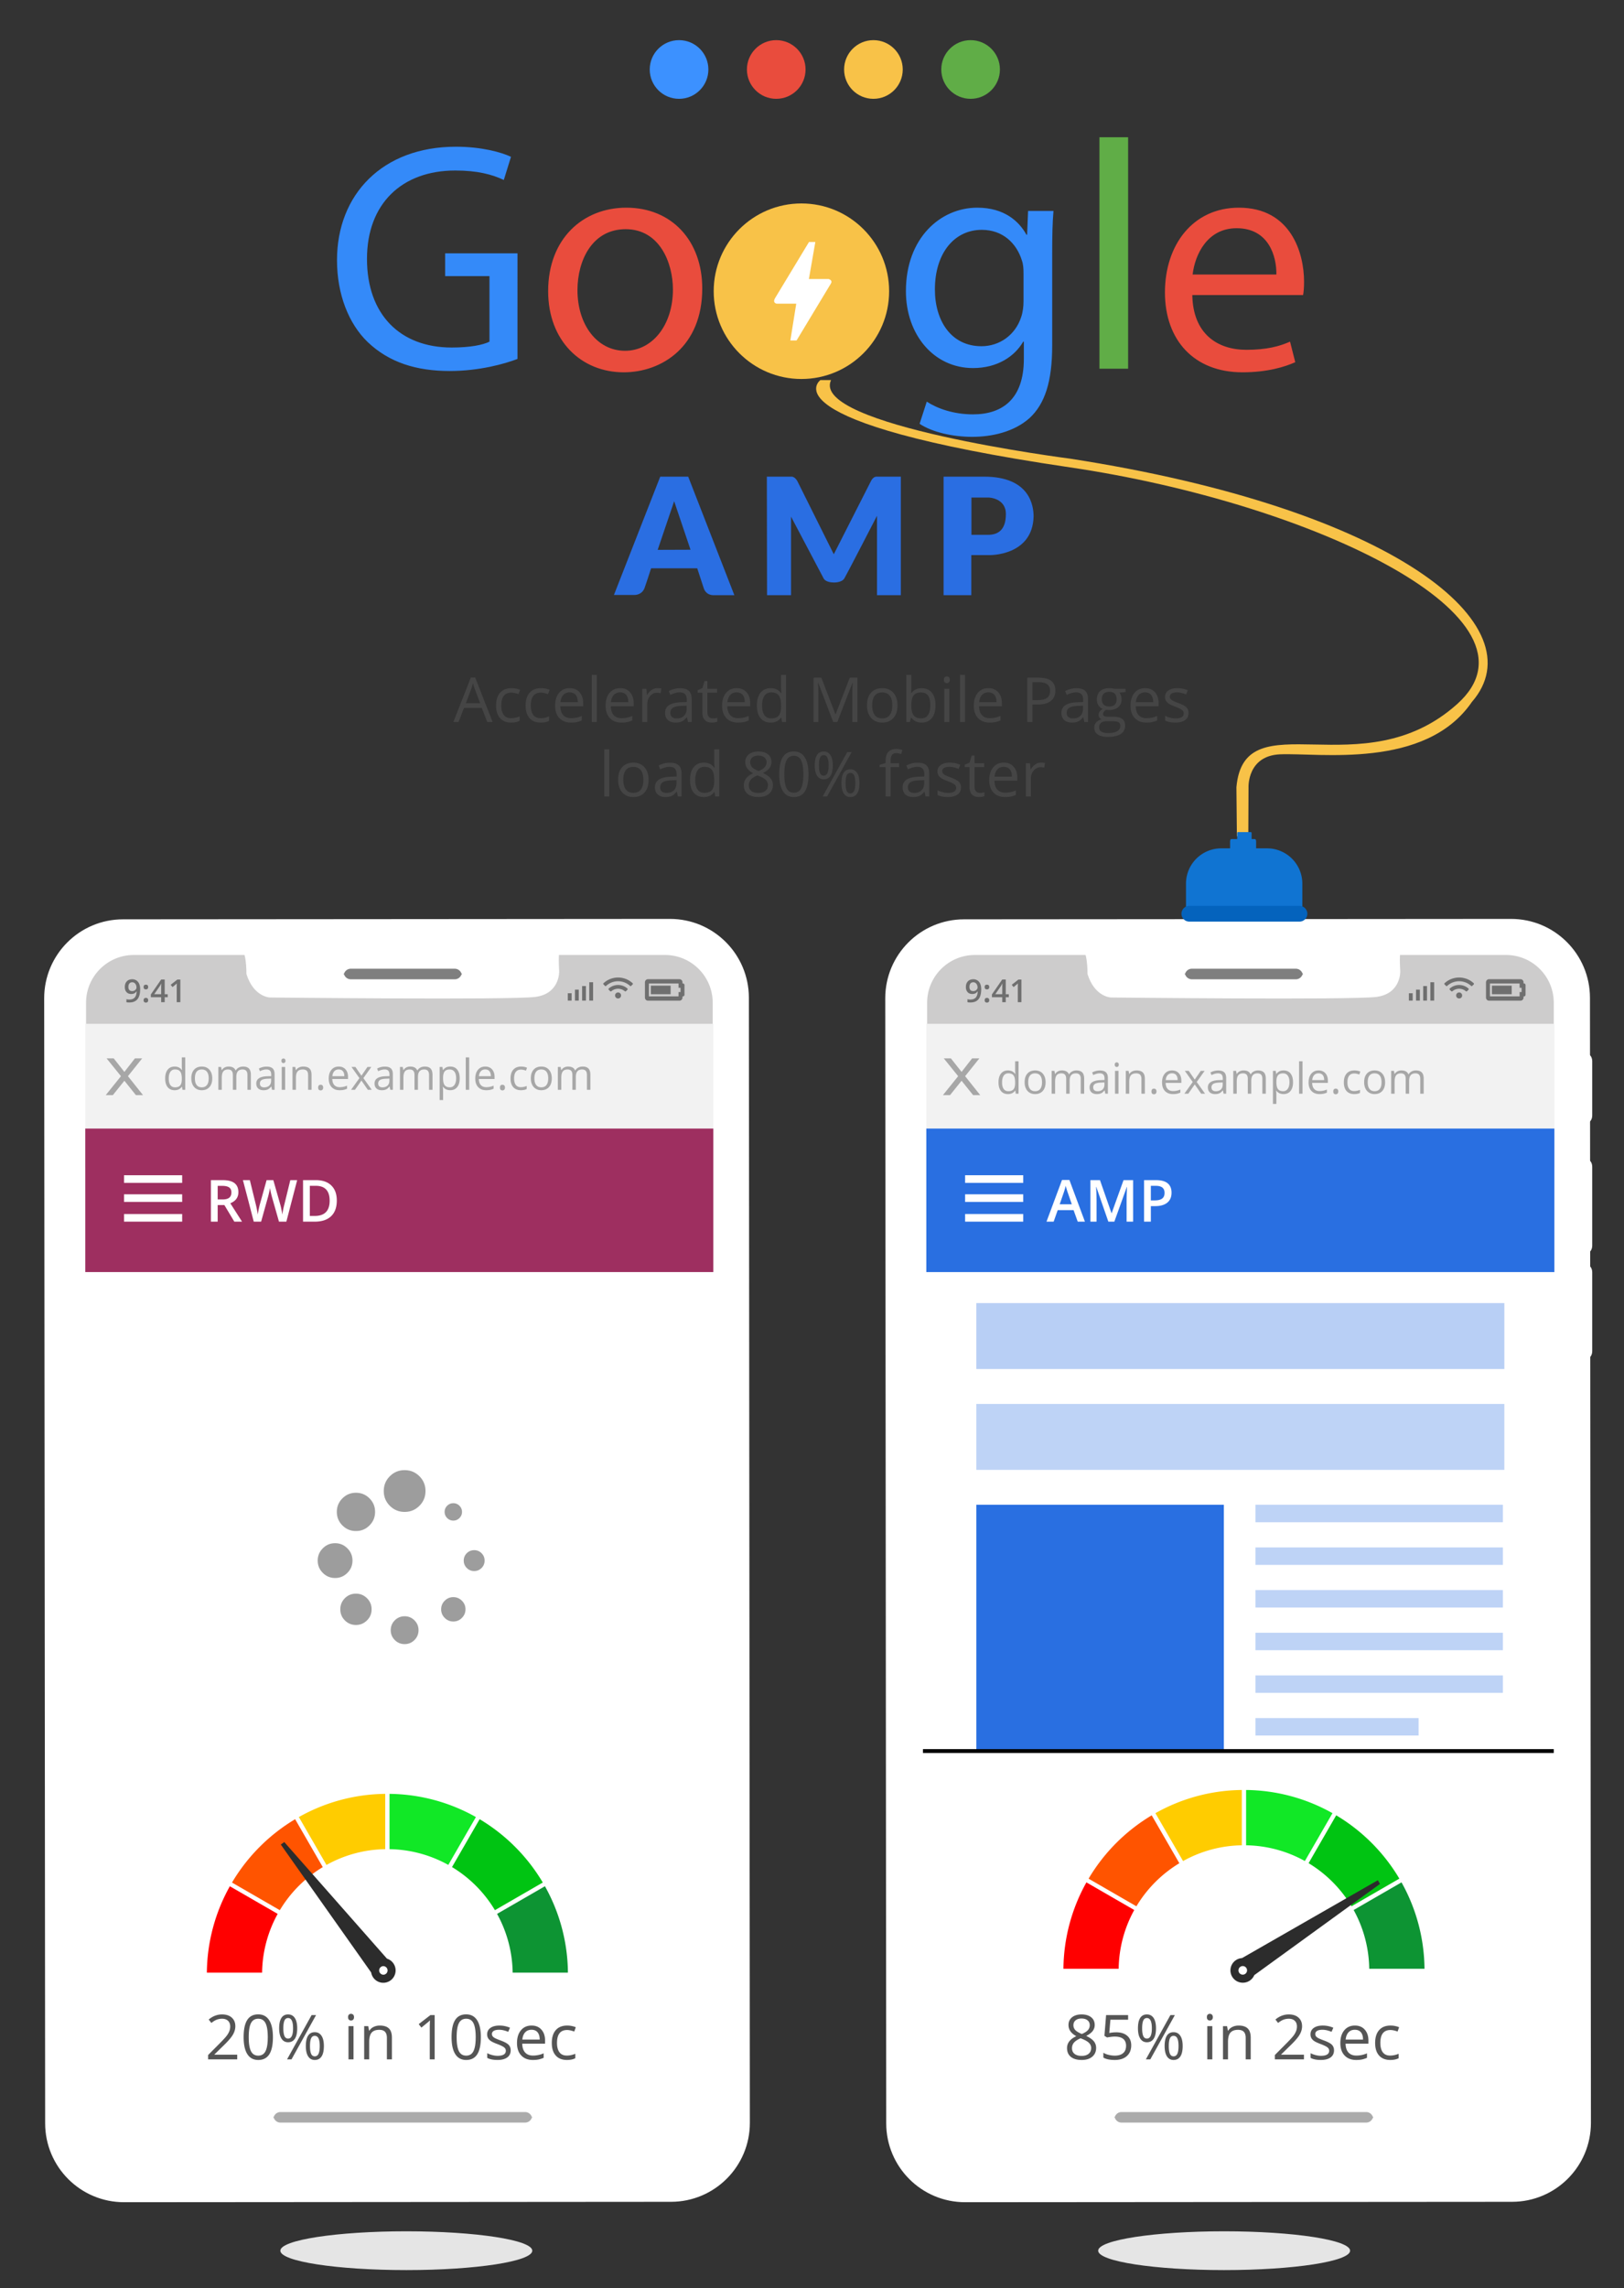 <svg xmlns="http://www.w3.org/2000/svg" xml:space="preserve" width="419" height="590"><rect width="100%" height="100%" fill="#333333" stroke="none"/><ellipse cx="104.833" cy="580.333" fill="#E5E5E5" fill-rule="evenodd" clip-rule="evenodd" rx="32.5" ry="5"></ellipse><ellipse cx="315.834" cy="580.333" fill="#E5E5E5" fill-rule="evenodd" clip-rule="evenodd" rx="32.5" ry="5"></ellipse><path fill="#FFF" fill-rule="evenodd" d="M193.216 257.272c-.01-11.24-9.129-20.344-20.369-20.334l-141.114.106c-11.24.01-20.344 9.129-20.334 20.369L11.65 547.5c.01 11.239 9.129 20.343 20.369 20.333l141.114-.105c11.24-.01 20.344-9.129 20.334-20.37l-.251-290.086z" clip-rule="evenodd"></path><path fill="#FFF" fill-rule="evenodd" d="M183.882 257.655c-.813-10.69-12.326-11.112-12.326-11.112l-135.94.132c-14.598 1.427-13.375 12.913-13.375 12.913s-.645 270.135-.039 282.676c.606 12.542 11.569 12.934 11.569 12.934s124.428.16 138.819.173c12.336-2.045 11.25-13.394 11.25-13.394s.855-273.63.042-284.322z" clip-rule="evenodd"></path><path fill="#080000" fill-rule="evenodd" d="M171.557 246.236H34.528c-6.807 0-12.325 5.518-12.325 12.325v5.532h161.679v-5.532c0-6.807-5.518-12.325-12.325-12.325z" clip-rule="evenodd" opacity=".2"></path><path fill="#6F6F6F" fill-rule="evenodd" d="M35.195 252.803a1.935 1.935 0 0 0-1.084-.303c-.59 0-1.056.18-1.397.54-.342.36-.512.845-.512 1.453 0 .561.147 1.002.442 1.323s.7.482 1.216.482c.297 0 .557-.054.779-.16.222-.105.411-.278.568-.518h.048c-.029.728-.199 1.262-.51 1.603-.311.34-.783.51-1.415.51a2.6 2.6 0 0 1-.713-.1v.785c.154.043.408.064.761.064.93 0 1.626-.283 2.089-.85s.693-1.423.693-2.571c0-.536-.083-.997-.251-1.381s-.406-.675-.714-.877zm-.303 2.468a1.168 1.168 0 0 1-.797.282c-.327 0-.57-.095-.731-.284-.161-.19-.241-.451-.241-.784 0-.382.086-.679.259-.891.173-.211.421-.316.746-.316.212 0 .401.06.566.179.165.12.293.283.385.488.092.206.137.428.137.664-.001.252-.109.472-.324.662zm2.747 2.032c-.191 0-.337.052-.438.156-.101.104-.151.252-.151.446 0 .191.05.341.151.45.101.108.247.163.438.163s.338-.055.44-.165c.102-.11.153-.26.153-.448 0-.187-.05-.333-.151-.44-.101-.109-.248-.162-.442-.162zm0-3.405c-.394 0-.59.201-.59.603 0 .191.05.341.151.45s.247.163.438.163.338-.055.44-.165c.102-.11.153-.26.153-.448s-.049-.336-.147-.442c-.097-.107-.246-.161-.445-.161zm4.855-1.338h-.913l-2.663 3.851v.722h2.663v1.271h.913v-1.271h.785v-.777h-.785v-3.796zm-.913 2.332v1.463h-1.79l1.447-2.104a4.67 4.67 0 0 0 .351-.638h.032c-.027.331-.04.758-.04 1.279zm4.169-2.317-1.714 1.348.47.594c.507-.412.806-.656.895-.733.089-.077.164-.147.225-.211a14.09 14.09 0 0 0-.032 1.068v3.763h.937v-5.828h-.781zM167.924 256.357h5.103v-2.211h-5.103v2.211zm8.563-2.643a.358.358 0 0 0-.271-.12h-.127v-.276c0-.23-.075-.427-.224-.588s-.33-.241-.542-.241h-8.164a.708.708 0 0 0-.542.241.834.834 0 0 0-.223.588v3.869c0 .23.074.426.223.587a.71.71 0 0 0 .542.242h8.164c.212 0 .393-.081.542-.242s.224-.356.224-.587v-.276h.127a.359.359 0 0 0 .271-.121.42.42 0 0 0 .111-.294v-2.487a.423.423 0 0 0-.111-.295zm-.909 2.091h-.51v1.105h-7.654v-3.316h7.654v1.105h.51v1.106zM159.464 255.905c-.217 0-.4.075-.548.224-.149.148-.224.332-.224.549s.074.399.224.549a.748.748 0 0 0 .548.223c.217 0 .4-.074.549-.223.149-.149.223-.332.223-.549s-.074-.4-.223-.549-.331-.224-.549-.224zm.869-1.827a3.644 3.644 0 0 0-1.737 0 3.544 3.544 0 0 0-1.544.814.22.22 0 0 0-.066.145.179.179 0 0 0 .055.146l.41.409c.04.032.084.049.133.049s.092-.017.133-.049a2.66 2.66 0 0 1 1.122-.572 2.608 2.608 0 0 1 1.254 0c.418.101.792.291 1.122.572.04.032.084.049.133.049a.208.208 0 0 0 .132-.049l.41-.409a.18.18 0 0 0 .054-.146.224.224 0 0 0-.066-.145 3.558 3.558 0 0 0-1.545-.814zm2.895-.549a5.324 5.324 0 0 0-2.424-1.314 5.393 5.393 0 0 0-2.677 0 5.324 5.324 0 0 0-2.424 1.314.175.175 0 0 0-.066.134.18.18 0 0 0 .054.145l.41.41c.04.032.086.05.139.054s.094-.014.126-.054a4.506 4.506 0 0 1 2.002-1.074 4.41 4.41 0 0 1 2.195 0 4.516 4.516 0 0 1 2.002 1.074c.032.04.074.058.126.054s.099-.021.139-.054l.41-.41a.173.173 0 0 0 .054-.145.183.183 0 0 0-.066-.134zM148.343 258.005h.982v-2.829h-.982v2.829zm-1.848 0h.982V256.1h-.982v1.905zm3.696 0h.982v-3.754h-.982v3.754zm1.848-4.735v4.735h.982v-4.735h-.982z" clip-rule="evenodd"></path><path fill="#FFF" fill-rule="evenodd" d="m145.782 244.642-84.049.044c1.954-.306 1.845 6.445 1.845 6.445 1.845 5.964 6.06 6.07 6.06 6.07s62.085.67 68.459-.146c6.374-.816 6.173-6.572 6.173-6.572s-.17-2.724-.066-4.266c.105-1.542 1.578-1.575 1.578-1.575z" clip-rule="evenodd"></path><path fill-rule="evenodd" d="M88.686 251.599c0-.158.026-.308.064-.453a1.789 1.789 0 0 1-.064-.453v.906zm30.402-.453c.038.146.064.295.064.453v-.906c0 .157-.026.307-.064.453zm-1.75-1.361H90.5a1.81 1.81 0 0 0-1.75 1.36 1.81 1.81 0 0 0 1.75 1.36h26.838a1.81 1.81 0 0 0 1.75-1.36 1.809 1.809 0 0 0-1.75-1.36z" clip-rule="evenodd" opacity=".502"></path><path fill-rule="evenodd" d="M137.229 545.944c.038.146.064.296.064.454v-.908a1.7 1.7 0 0 1-.064.454zm-66.685.454c0-.158.026-.309.064-.454a1.79 1.79 0 0 1-.064-.454v.908zm64.936-1.814H72.358a1.81 1.81 0 0 0-1.75 1.36c.202.781.905 1.36 1.75 1.36h63.122a1.81 1.81 0 0 0 1.75-1.36 1.81 1.81 0 0 0-1.75-1.36z" clip-rule="evenodd" opacity=".329"></path><path fill="#F2F2F2" fill-rule="evenodd" d="M22 263.999h162.038V301H22z" clip-rule="evenodd"></path><path fill="#9E2F60" fill-rule="evenodd" d="M22 290.999h162.038V328H22z" clip-rule="evenodd"></path><path fill="#FFF" fill-rule="evenodd" d="M61.503 307.412c0-1.045-.332-1.826-.996-2.344s-1.687-.776-3.069-.776h-3.025V315h1.75v-4.277h1.729L60.456 315h1.992l-3.025-4.739c1.387-.566 2.08-1.516 2.08-2.849zm-4.123 1.86h-1.216v-3.501h1.157c.796 0 1.392.132 1.787.396s.593.698.593 1.304c0 .596-.183 1.045-.549 1.348s-.957.453-1.772.453zm15.996 1.246c-.278 1.079-.454 1.968-.527 2.666-.19-1.157-.371-2.026-.542-2.607l-1.787-6.284h-1.736l-1.743 6.255c-.088.317-.186.732-.293 1.245s-.188.977-.242 1.392a26.87 26.87 0 0 0-.513-2.651l-1.531-6.24h-1.787l1.406 5.347L65.466 315h1.904l1.772-6.357c.073-.244.165-.615.274-1.113s.189-.903.238-1.216c.024.205.095.57.212 1.095.117.525.215.927.293 1.205L71.977 315h1.904l2.791-10.708H74.9l-1.524 6.226zm12.1-4.849c-.947-.918-2.273-1.377-3.977-1.377h-3.311V315h2.996c1.846 0 3.259-.468 4.241-1.402.981-.936 1.472-2.286 1.472-4.055-.001-1.664-.474-2.956-1.421-3.874zm-4.292 7.858h-1.245v-7.771h1.516c2.397 0 3.596 1.282 3.596 3.845 0 2.619-1.289 3.926-3.867 3.926z" clip-rule="evenodd"></path><path fill="#A7A7A7" fill-rule="evenodd" d="m46.904 275.038.021.413.038.425h-.07c-.426-.58-1.039-.87-1.837-.87-.766 0-1.364.269-1.794.806s-.645 1.291-.645 2.261c0 .971.214 1.719.642 2.245.428.526 1.027.79 1.797.79.82 0 1.436-.299 1.848-.897h.048l.118.789h.725v-8.357h-.892v2.395zm0 3.223c0 .737-.137 1.272-.411 1.604s-.715.496-1.324.496c-.534 0-.938-.191-1.214-.574s-.414-.951-.414-1.703c0-.741.139-1.314.416-1.721.278-.406.678-.61 1.201-.61.609 0 1.052.179 1.329.535.278.356.417.951.417 1.785v.188zm5.172-3.255c-.852 0-1.518.268-1.998.803s-.72 1.283-.72 2.242c0 .62.111 1.16.333 1.622s.537.817.945 1.063c.408.248.875.371 1.402.371.852 0 1.52-.27 2.003-.809s.725-1.288.725-2.248c0-.934-.243-1.676-.728-2.224-.484-.547-1.138-.82-1.962-.82zm1.313 4.766c-.302.393-.746.588-1.329.588s-1.026-.196-1.327-.591c-.301-.394-.451-.967-.451-1.719 0-.759.148-1.33.446-1.713s.738-.575 1.321-.575c.591 0 1.038.194 1.34.583.303.389.454.957.454 1.705 0 .757-.151 1.331-.454 1.722zm9.343-4.766c-.426 0-.806.09-1.139.269s-.587.423-.763.73h-.043c-.283-.666-.884-.999-1.805-.999-.379 0-.723.08-1.029.242-.306.16-.543.385-.711.671H57.2l-.145-.806h-.725V281h.892v-3.089c0-.763.13-1.311.389-1.646.26-.335.669-.503 1.228-.503.426 0 .739.118.94.353s.301.586.301 1.055V281h.892v-3.287c0-.662.132-1.153.397-1.472s.675-.479 1.23-.479c.422 0 .734.118.935.353s.301.586.301 1.055V281h.892v-3.84c0-.753-.166-1.3-.497-1.642-.333-.341-.832-.512-1.498-.512zm6.043.011a4.245 4.245 0 0 0-1.993.505l.274.682c.62-.301 1.174-.451 1.665-.451.437 0 .754.11.953.331.199.22.298.561.298 1.022v.365l-.999.032c-1.901.058-2.852.681-2.852 1.869 0 .556.166.983.497 1.284.332.301.789.451 1.373.451.437 0 .801-.065 1.093-.196.292-.131.584-.38.878-.749h.043l.177.838h.661v-4.018c0-.688-.169-1.188-.508-1.499-.338-.311-.858-.466-1.56-.466zm1.176 3.62c0 .548-.159.974-.476 1.278-.316.305-.752.456-1.308.456-.351 0-.624-.084-.819-.252-.195-.168-.292-.414-.292-.736 0-.411.157-.715.47-.91.313-.195.825-.305 1.534-.33l.892-.038v.532zM72.68 281h.892v-5.887h-.892V281zm.451-8.072c-.15 0-.276.047-.376.142s-.15.244-.15.448c0 .201.05.351.15.449s.226.147.376.147c.143 0 .267-.049.371-.147s.156-.248.156-.449c0-.2-.052-.349-.156-.445s-.228-.145-.371-.145zm5.113 2.078c-.405 0-.771.08-1.101.239s-.585.384-.768.674h-.043l-.145-.806h-.725V281h.892v-3.089c0-.766.143-1.315.43-1.648s.738-.5 1.354-.5c.465 0 .808.118 1.026.354s.328.595.328 1.074V281h.892v-3.84c0-.753-.179-1.3-.537-1.642s-.894-.512-1.603-.512zm4.474 4.694c-.204 0-.361.062-.47.186-.109.123-.164.305-.164.545 0 .258.06.443.18.556.12.113.271.169.454.169.204 0 .365-.063.483-.188s.177-.305.177-.537c0-.24-.058-.422-.175-.545-.115-.124-.277-.186-.485-.186zm4.678-4.694c-.788 0-1.416.279-1.883.838s-.701 1.313-.701 2.261c0 .942.251 1.678.754 2.208.503.53 1.19.795 2.06.795.397 0 .737-.029 1.018-.089.281-.059.58-.156.895-.292v-.796a4.725 4.725 0 0 1-1.88.397c-.602 0-1.068-.179-1.399-.537-.331-.357-.505-.882-.523-1.573h4.055v-.563c0-.795-.215-1.436-.645-1.921s-1.013-.728-1.751-.728zm-1.638 2.486c.05-.544.216-.97.497-1.277.281-.309.658-.463 1.131-.463.465 0 .824.15 1.074.449s.376.729.376 1.291h-3.078zm10.044-2.379h-1.004l-1.547 2.256-1.552-2.256h-1.015l2.046 2.873L90.576 281h1.01l1.665-2.385L94.9 281h1.01l-2.154-3.014 2.046-2.873zm3.486-.096c-.347 0-.694.045-1.039.134-.346.09-.664.214-.954.371l.274.682c.62-.301 1.174-.451 1.665-.451.437 0 .754.11.953.331.199.22.298.561.298 1.022v.365l-.999.032c-1.901.058-2.852.681-2.852 1.869 0 .556.166.983.497 1.284.332.301.789.451 1.373.451.437 0 .801-.065 1.093-.196.292-.131.585-.38.878-.749h.043l.177.838h.661v-4.018c0-.688-.169-1.188-.508-1.499s-.858-.466-1.56-.466zm1.176 3.62c0 .548-.159.974-.476 1.278s-.752.456-1.308.456c-.351 0-.624-.084-.819-.252-.195-.168-.292-.414-.292-.736 0-.411.157-.715.47-.91.313-.195.825-.305 1.534-.33l.892-.038v.532zm9.131-3.631c-.426 0-.806.09-1.139.269s-.587.423-.763.73h-.043c-.283-.666-.884-.999-1.805-.999-.379 0-.723.08-1.029.242-.306.16-.543.385-.711.671h-.043l-.145-.806h-.725V281h.892v-3.089c0-.763.13-1.311.389-1.646.26-.335.669-.503 1.228-.503.426 0 .739.118.94.353s.301.586.301 1.055V281h.892v-3.287c0-.662.132-1.153.397-1.472s.675-.479 1.23-.479c.422 0 .734.118.935.353s.301.586.301 1.055V281h.892v-3.84c0-.753-.166-1.3-.497-1.642-.332-.341-.831-.512-1.497-.512zm6.569 0c-.394 0-.743.071-1.047.215s-.571.376-.8.698h-.043l-.124-.806h-.725v8.529h.892v-2.423c0-.308-.021-.634-.064-.978h.064c.215.294.48.512.797.653s.667.212 1.05.212c.766 0 1.365-.268 1.796-.803.432-.535.647-1.287.647-2.254 0-.963-.212-1.711-.637-2.245-.423-.532-1.025-.798-1.806-.798zm1.088 4.737c-.289.412-.687.617-1.195.617-.609 0-1.051-.178-1.327-.534s-.414-.947-.414-1.775v-.198c.007-.727.145-1.257.414-1.59s.704-.5 1.305-.5c.523 0 .928.196 1.217.589.288.392.432.955.432 1.689 0 .723-.144 1.29-.432 1.702zm2.914 1.257h.892v-8.357h-.892V281zm5.038-5.994c-.788 0-1.416.279-1.883.838s-.701 1.313-.701 2.261c0 .942.251 1.678.754 2.208.503.53 1.19.795 2.06.795.397 0 .737-.029 1.018-.089.281-.059.58-.156.895-.292v-.796a4.725 4.725 0 0 1-1.88.397c-.602 0-1.068-.179-1.399-.537-.331-.357-.505-.882-.523-1.573h4.055v-.563c0-.795-.215-1.436-.645-1.921s-1.014-.728-1.751-.728zm-1.639 2.486c.05-.544.216-.97.497-1.277.281-.309.658-.463 1.131-.463.465 0 .824.15 1.074.449s.376.729.376 1.291h-3.078zm6.059 2.208c-.204 0-.361.062-.47.186-.109.123-.164.305-.164.545 0 .258.06.443.18.556.12.113.271.169.454.169.204 0 .365-.063.483-.188s.177-.305.177-.537c0-.24-.058-.422-.174-.545-.116-.124-.278-.186-.486-.186zm4.813-3.905c.179 0 .385.026.618.078s.448.117.645.196l.274-.757a2.808 2.808 0 0 0-.666-.216 4.018 4.018 0 0 0-.849-.091c-.877 0-1.553.269-2.027.806-.475.537-.712 1.298-.712 2.282 0 .96.233 1.702.701 2.227.467.524 1.127.787 1.979.787.598 0 1.094-.102 1.488-.307v-.789a3.972 3.972 0 0 1-1.509.316c-.573 0-1.005-.193-1.297-.58-.292-.387-.438-.941-.438-1.665-.001-1.523.597-2.287 1.793-2.287zm5.236-.789c-.852 0-1.518.268-1.998.803s-.72 1.283-.72 2.242c0 .62.111 1.16.333 1.622s.537.817.945 1.063c.408.248.875.371 1.402.371.852 0 1.52-.27 2.003-.809s.725-1.288.725-2.248c0-.934-.243-1.676-.728-2.224-.484-.547-1.138-.82-1.962-.82zm1.313 4.766c-.302.393-.746.588-1.329.588s-1.026-.196-1.327-.591c-.301-.394-.451-.967-.451-1.719 0-.759.148-1.33.446-1.713s.738-.575 1.321-.575c.591 0 1.038.194 1.34.583.303.389.454.957.454 1.705 0 .757-.151 1.331-.454 1.722zm10.839-4.253c-.331-.342-.83-.513-1.496-.513-.426 0-.806.09-1.139.269s-.587.423-.763.73h-.043c-.283-.666-.884-.999-1.805-.999-.379 0-.722.08-1.029.242-.306.16-.543.385-.711.671h-.043l-.145-.806h-.725V281h.892v-3.089c0-.763.13-1.311.389-1.646.26-.335.669-.503 1.228-.503.426 0 .739.118.94.353s.301.586.301 1.055V281h.892v-3.287c0-.662.132-1.153.397-1.472s.675-.479 1.23-.479c.422 0 .734.118.935.353s.301.586.301 1.055V281h.892v-3.84c-.001-.753-.166-1.3-.498-1.641zM33.01 277.49l3.673-4.591H34.81l-2.718 3.49-2.754-3.49h-1.837l3.709 4.591-3.929 4.884h1.836l2.975-3.708 2.974 3.708h1.837z" clip-rule="evenodd"></path><path fill="#FFF" fill-rule="evenodd" d="M32 303.031V305h15v-1.969H32zm0 6.885h15v-1.969H32v1.969zM32 315h15v-1.97H32V315z" clip-rule="evenodd"></path><path fill="#555" fill-rule="evenodd" d="m55.328 529.734 2.5-2.445c1.114-1.083 1.875-1.979 2.281-2.688s.609-1.425.609-2.148c0-.927-.305-1.665-.914-2.215s-1.451-.824-2.523-.824c-1.24 0-2.386.438-3.438 1.313l.688.883c.521-.411.993-.695 1.418-.852a3.875 3.875 0 0 1 1.348-.234c.656 0 1.169.179 1.539.535.37.356.555.84.555 1.449 0 .433-.073.836-.219 1.211a5.075 5.075 0 0 1-.656 1.156c-.292.396-.896 1.058-1.813 1.984l-3.008 3.023V531h7.508v-1.203h-5.875v-.063zm11.297-10.336c-1.271 0-2.216.481-2.836 1.445-.62.964-.93 2.44-.93 4.43 0 1.927.32 3.39.961 4.387s1.575 1.496 2.805 1.496c1.281 0 2.233-.487 2.855-1.461.622-.974.934-2.448.934-4.422 0-1.906-.322-3.362-.965-4.367s-1.585-1.508-2.824-1.508zm1.879 9.489c-.388.769-1.015 1.152-1.879 1.152-.854 0-1.477-.379-1.867-1.137s-.586-1.968-.586-3.629.195-2.868.586-3.621 1.013-1.129 1.867-1.129c.864 0 1.491.382 1.879 1.145.388.763.582 1.965.582 3.605s-.194 2.845-.582 3.614zm12.707-4.895c-.761 0-1.335.3-1.723.898-.388.599-.582 1.489-.582 2.672 0 1.156.199 2.044.598 2.664s.967.93 1.707.93c.771 0 1.355-.304 1.754-.91s.598-1.501.598-2.684c0-1.156-.207-2.04-.621-2.652s-.992-.918-1.731-.918zm.969 5.574c-.208.435-.531.652-.969.652s-.753-.22-.945-.66c-.193-.44-.289-1.105-.289-1.996s.096-1.551.289-1.98c.192-.43.508-.645.945-.645s.76.215.969.645c.208.43.313 1.09.313 1.98-.001.902-.105 1.57-.313 2.004zm-1.782-9.988L74.063 531h1.148l6.336-11.422h-1.149zm-4.316 6.098c.398-.606.598-1.504.598-2.691 0-1.141-.203-2.021-.609-2.641s-.987-.93-1.742-.93c-.761 0-1.335.3-1.723.898-.388.599-.582 1.489-.582 2.672 0 1.161.202 2.052.605 2.672.403.62.97.93 1.699.93.771 0 1.356-.304 1.754-.91zm-2.691-.699c-.193-.442-.289-1.106-.289-1.992s.096-1.547.289-1.984c.192-.438.505-.656.938-.656.854 0 1.281.88 1.281 2.641 0 1.771-.427 2.656-1.281 2.656-.433-.001-.746-.223-.938-.665zm17.179-5.719a.765.765 0 0 0-.547.207c-.146.138-.219.355-.219.652 0 .292.073.509.219.652a.746.746 0 0 0 .547.215.754.754 0 0 0 .539-.215c.151-.144.227-.36.227-.652s-.076-.508-.227-.648a.763.763 0 0 0-.539-.211zM89.914 531h1.297v-8.563h-1.297V531zm8.094-8.719c-.589 0-1.123.116-1.602.348a2.644 2.644 0 0 0-1.117.98h-.063l-.211-1.172H93.96V531h1.297v-4.492c0-1.114.208-1.914.625-2.398.417-.484 1.073-.727 1.969-.727.677 0 1.174.172 1.492.516.317.344.477.864.477 1.563V531h1.297v-5.586c0-1.094-.261-1.89-.781-2.387-.521-.497-1.297-.746-2.328-.746zm10.023-.367.688.891a118.431 118.431 0 0 0 1.859-1.523c.135-.12.258-.234.367-.344a27.77 27.77 0 0 0-.063 1.922V531h1.266v-11.422h-1.094l-3.023 2.336zm12.242-2.516c-1.271 0-2.216.481-2.836 1.445-.62.964-.93 2.44-.93 4.43 0 1.927.32 3.39.961 4.387s1.575 1.496 2.805 1.496c1.281 0 2.233-.487 2.855-1.461.622-.974.934-2.448.934-4.422 0-1.906-.322-3.362-.965-4.367s-1.584-1.508-2.824-1.508zm1.879 9.489c-.388.769-1.015 1.152-1.879 1.152-.854 0-1.477-.379-1.867-1.137s-.586-1.968-.586-3.629.195-2.868.586-3.621 1.013-1.129 1.867-1.129c.864 0 1.491.382 1.879 1.145.388.763.582 1.965.582 3.605s-.194 2.845-.582 3.614zm7.012-2.754c-.74-.276-1.24-.487-1.5-.633-.261-.146-.449-.3-.566-.461s-.176-.356-.176-.586c0-.339.156-.604.469-.797s.776-.289 1.391-.289c.698 0 1.477.177 2.336.531l.461-1.055a6.834 6.834 0 0 0-2.703-.563c-.99 0-1.769.202-2.336.605-.568.403-.852.954-.852 1.652 0 .391.082.727.246 1.008s.414.532.75.754.902.48 1.699.777c.838.323 1.402.603 1.691.84s.434.522.434.855c0 .442-.183.772-.547.988-.365.216-.886.324-1.563.324-.438 0-.892-.06-1.363-.18a6.429 6.429 0 0 1-1.324-.492v1.203c.635.359 1.521.539 2.656.539 1.073 0 1.906-.216 2.5-.648s.891-1.047.891-1.844c0-.567-.179-1.039-.535-1.414-.357-.372-1.043-.744-2.059-1.114zm7.984-3.852c-1.146 0-2.059.406-2.738 1.219s-1.02 1.909-1.02 3.289c0 1.37.366 2.44 1.098 3.211.731.771 1.73 1.156 2.996 1.156.578 0 1.071-.043 1.48-.129a6.877 6.877 0 0 0 1.301-.426v-1.156a6.888 6.888 0 0 1-2.734.578c-.875 0-1.554-.261-2.035-.781-.482-.521-.736-1.284-.762-2.289h5.898v-.82c0-1.156-.313-2.087-.938-2.793s-1.473-1.059-2.546-1.059zm-2.382 3.617c.073-.792.313-1.411.723-1.859.409-.448.957-.672 1.645-.672.677 0 1.198.218 1.563.652.364.435.547 1.062.547 1.879h-4.478zm9.582 3.282c-.425-.563-.637-1.37-.637-2.422 0-2.219.87-3.328 2.609-3.328.26 0 .56.038.898.113.338.075.651.171.938.285l.398-1.102c-.234-.12-.558-.224-.969-.313a5.826 5.826 0 0 0-1.234-.133c-1.276 0-2.259.391-2.949 1.172-.69.781-1.035 1.888-1.035 3.32 0 1.396.34 2.476 1.02 3.238s1.639 1.145 2.879 1.145c.87 0 1.591-.148 2.164-.445v-1.148c-.75.308-1.482.461-2.195.461-.834 0-1.463-.281-1.887-.843z" clip-rule="evenodd"></path><path fill="#0D9433" fill-rule="evenodd" d="m140.596 486.361-12.35 7.13a32.163 32.163 0 0 1 4.022 15.146h14.258a46.32 46.32 0 0 0-5.93-22.276z" clip-rule="evenodd"></path><path fill="#00C412" fill-rule="evenodd" d="m123.748 469.072-7.124 12.341a32.474 32.474 0 0 1 11.07 11.118l12.349-7.13a46.836 46.836 0 0 0-16.295-16.329z" clip-rule="evenodd"></path><path fill="#FC0" fill-rule="evenodd" d="m77.106 468.521 7.129 12.349a32.103 32.103 0 0 1 15.158-4.068v-14.26a46.304 46.304 0 0 0-22.287 5.979z" clip-rule="evenodd"></path><path fill="#11E826" fill-rule="evenodd" d="M100.5 462.542v14.26a32.172 32.172 0 0 1 15.163 4.059l7.125-12.34a46.353 46.353 0 0 0-22.288-5.979z" clip-rule="evenodd"></path><path fill="red" fill-rule="evenodd" d="M59.302 486.363a46.365 46.365 0 0 0-5.931 22.273h14.25a32.177 32.177 0 0 1 4.021-15.148l-12.34-7.125z" clip-rule="evenodd"></path><path fill="#FF5400" fill-rule="evenodd" d="M76.147 469.076a46.847 46.847 0 0 0-16.288 16.331l12.34 7.124a32.5 32.5 0 0 1 11.078-11.104l-7.13-12.351z" clip-rule="evenodd"></path><path fill="#2C2C2C" fill-rule="evenodd" d="m99.84 505.03-26.493-30.063-.902.643 23.317 32.985a3.176 3.176 0 0 0 3.428 2.645 3.186 3.186 0 0 0 .65-6.21zm-.847 4.143a1.109 1.109 0 0 1-.21-2.206 1.11 1.11 0 0 1 1.208.998 1.11 1.11 0 0 1-.998 1.208z" clip-rule="evenodd"></path><path fill="#3C3C3C" fill-rule="evenodd" d="M91.838 410.918c-1.122 0-2.075.393-2.859 1.178s-1.177 1.738-1.177 2.859c0 1.122.392 2.074 1.177 2.86.785.785 1.738 1.178 2.859 1.178 1.103 0 2.051-.393 2.846-1.178.794-.784 1.191-1.738 1.191-2.86 0-1.121-.397-2.073-1.191-2.859-.795-.785-1.743-1.178-2.846-1.178zm-.897-8.522c0-1.234-.439-2.289-1.317-3.169-.878-.878-1.935-1.317-3.168-1.317s-2.29.439-3.168 1.317c-.878.879-1.317 1.935-1.317 3.169 0 1.233.439 2.288 1.317 3.167s1.935 1.318 3.168 1.318 2.29-.439 3.168-1.318c.878-.877 1.317-1.933 1.317-3.167zm26.016-10.316c.616 0 1.145-.22 1.583-.659.439-.438.659-.968.659-1.584s-.22-1.145-.659-1.584a2.162 2.162 0 0 0-1.583-.658c-.617 0-1.146.22-1.584.658a2.162 2.162 0 0 0-.659 1.584c0 .617.219 1.146.659 1.584.438.439.966.659 1.584.659zm-25.119-7.177c-1.365 0-2.528.481-3.49 1.443-.963.963-1.444 2.126-1.444 3.49s.481 2.527 1.444 3.49 2.126 1.444 3.49 1.444 2.528-.481 3.49-1.444 1.444-2.126 1.444-3.49-.481-2.527-1.444-3.49c-.962-.961-2.125-1.443-3.49-1.443zm32.407 15.586a2.6 2.6 0 0 0-1.906-.784c-.748 0-1.383.262-1.906.784a2.597 2.597 0 0 0-.785 1.907c0 .747.261 1.384.785 1.905a2.595 2.595 0 0 0 1.906.785c.748 0 1.383-.262 1.906-.785a2.592 2.592 0 0 0 .784-1.905c0-.748-.26-1.382-.784-1.907zm-7.288 11.326c-.86 0-1.599.309-2.216.925-.616.616-.925 1.355-.925 2.215 0 .86.309 1.599.925 2.215.617.617 1.355.925 2.216.925.859 0 1.598-.308 2.214-.925.617-.616.925-1.354.925-2.215 0-.859-.309-1.598-.925-2.215-.617-.616-1.355-.925-2.214-.925zm-12.56 4.934a3.46 3.46 0 0 0-2.538 1.052c-.7.701-1.051 1.547-1.051 2.537s.35 1.836 1.051 2.536a3.458 3.458 0 0 0 2.538 1.053c.99 0 1.836-.351 2.537-1.053.701-.7 1.051-1.546 1.051-2.536s-.351-1.836-1.051-2.537a3.457 3.457 0 0 0-2.537-1.052zm0-37.677c-1.495 0-2.767.523-3.813 1.569-1.046 1.047-1.57 2.318-1.57 3.813s.523 2.767 1.57 3.813c1.047 1.047 2.318 1.57 3.813 1.57s2.766-.522 3.813-1.57c1.046-1.046 1.569-2.317 1.569-3.813 0-1.494-.523-2.766-1.569-3.813-1.046-1.045-2.317-1.569-3.813-1.569z" clip-rule="evenodd" opacity=".502"></path><path fill="#FFF" fill-rule="evenodd" d="M410.217 257.272c-.01-11.24-9.13-20.344-20.369-20.334l-141.114.106c-11.239.01-20.344 9.129-20.334 20.369l.25 290.087c.01 11.239 9.129 20.343 20.369 20.333l141.113-.105c11.24-.01 20.344-9.129 20.334-20.37l-.249-290.086z" clip-rule="evenodd"></path><path fill="#FFF" fill-rule="evenodd" d="M409.671 271.856c-.626 0-1.134.813-1.134 1.814v13.908c0 1.002.508 1.814 1.134 1.814s1.134-.813 1.134-1.814V273.67c0-1-.508-1.814-1.134-1.814zM409.671 299.069c-.626 0-1.134.812-1.134 1.813v20.259c0 1.002.508 1.813 1.134 1.813s1.134-.812 1.134-1.813v-20.259c0-1.001-.508-1.813-1.134-1.813zM409.671 326.281c-.626 0-1.134.813-1.134 1.813v20.259c0 1.002.508 1.813 1.134 1.813s1.134-.812 1.134-1.813v-20.259c0-1-.508-1.813-1.134-1.813zM400.882 257.655c-.813-10.69-12.325-11.112-12.325-11.112l-135.94.132c-14.598 1.427-13.374 12.913-13.374 12.913s-.645 270.135-.039 282.676c.605 12.542 11.569 12.934 11.569 12.934s124.428.16 138.819.173c12.336-2.045 11.25-13.394 11.25-13.394s.853-273.63.04-284.322z" clip-rule="evenodd"></path><path fill="#080000" fill-rule="evenodd" d="M388.557 246.236h-137.03c-6.807 0-12.324 5.518-12.324 12.325v5.532h161.679v-5.532c0-6.807-5.519-12.325-12.325-12.325z" clip-rule="evenodd" opacity=".2"></path><path fill="#6F6F6F" fill-rule="evenodd" d="M252.195 252.803a1.935 1.935 0 0 0-1.084-.303c-.59 0-1.057.18-1.397.54-.342.36-.513.845-.513 1.453 0 .561.148 1.002.443 1.323s.699.482 1.215.482c.298 0 .558-.054.779-.16.223-.105.412-.278.568-.518h.048c-.029.728-.199 1.262-.511 1.603-.311.34-.782.51-1.414.51-.24 0-.478-.033-.714-.1v.785c.153.043.407.064.761.064.931 0 1.627-.283 2.09-.85.462-.566.693-1.423.693-2.571 0-.536-.084-.997-.252-1.381a1.935 1.935 0 0 0-.712-.877zm-.302 2.468a1.17 1.17 0 0 1-.798.282c-.327 0-.57-.095-.731-.284-.16-.19-.241-.451-.241-.784 0-.382.087-.679.259-.891.174-.211.422-.316.746-.316.213 0 .4.06.566.179a1.2 1.2 0 0 1 .385.488c.091.206.137.428.137.664-.001.252-.109.472-.323.662zm2.746 2.032c-.191 0-.338.052-.438.156-.101.104-.151.252-.151.446 0 .191.051.341.151.45.101.108.247.163.438.163s.338-.055.44-.165.153-.26.153-.448c0-.187-.051-.333-.151-.44-.101-.109-.249-.162-.442-.162zm0-3.405c-.394 0-.59.201-.59.603 0 .191.051.341.151.45s.247.163.438.163.338-.055.44-.165.153-.26.153-.448-.049-.336-.147-.442-.246-.161-.445-.161zm4.855-1.338h-.913l-2.663 3.851v.722h2.663v1.271h.913v-1.271h.785v-.777h-.785v-3.796zm-.913 2.332v1.463h-1.79l1.447-2.104a4.67 4.67 0 0 0 .351-.638h.032c-.027.331-.04.758-.04 1.279zm4.169-2.317-1.713 1.348.47.594c.507-.412.806-.656.896-.733.088-.077.164-.147.225-.211-.021.263-.031.619-.031 1.068v3.763h.936v-5.828h-.783zM384.924 256.357h5.104v-2.211h-5.104v2.211zm8.562-2.643a.355.355 0 0 0-.271-.12h-.128v-.276a.835.835 0 0 0-.223-.588.712.712 0 0 0-.543-.241h-8.163a.708.708 0 0 0-.542.241.834.834 0 0 0-.223.588v3.869c0 .23.073.426.223.587a.71.71 0 0 0 .542.242h8.163a.713.713 0 0 0 .543-.242.836.836 0 0 0 .223-.587v-.276h.128a.359.359 0 0 0 .271-.121.42.42 0 0 0 .111-.294v-2.487a.414.414 0 0 0-.111-.295zm-.908 2.091h-.51v1.105h-7.654v-3.316h7.654v1.105h.51v1.106zM376.465 255.905c-.217 0-.4.075-.549.224-.149.148-.224.332-.224.549s.074.399.224.549c.148.148.332.223.549.223s.399-.074.549-.223c.148-.149.223-.332.223-.549s-.074-.4-.223-.549a.748.748 0 0 0-.549-.224zm.867-1.827a3.64 3.64 0 0 0-1.736 0 3.54 3.54 0 0 0-1.543.814.215.215 0 0 0-.066.145.179.179 0 0 0 .055.146l.409.409c.04.032.085.049.133.049s.093-.017.133-.049a2.653 2.653 0 0 1 1.122-.572 2.608 2.608 0 0 1 1.254 0c.418.101.791.291 1.121.572a.212.212 0 0 0 .133.049.21.21 0 0 0 .133-.049l.41-.409a.18.18 0 0 0 .055-.146.23.23 0 0 0-.066-.145 3.565 3.565 0 0 0-1.547-.814zm2.896-.549a5.323 5.323 0 0 0-2.425-1.314 5.393 5.393 0 0 0-2.677 0 5.332 5.332 0 0 0-2.425 1.314.178.178 0 0 0-.066.134.181.181 0 0 0 .055.145l.41.41c.04.032.086.05.139.054s.094-.014.127-.054a4.495 4.495 0 0 1 2.002-1.074 4.41 4.41 0 0 1 2.195 0 4.516 4.516 0 0 1 2.002 1.074c.031.04.074.058.126.054s.099-.021.139-.054l.41-.41a.176.176 0 0 0 .054-.145.187.187 0 0 0-.066-.134zM365.343 258.005h.981v-2.829h-.981v2.829zm-1.849 0h.982V256.1h-.982v1.905zm3.697 0h.981v-3.754h-.981v3.754zm1.848-4.735v4.735h.981v-4.735h-.981z" clip-rule="evenodd"></path><path fill="#FFF" fill-rule="evenodd" d="m362.781 244.642-84.049.044c1.953-.306 1.846 6.445 1.846 6.445 1.845 5.964 6.06 6.07 6.06 6.07s62.085.67 68.459-.146 6.173-6.572 6.173-6.572-.17-2.724-.065-4.266 1.576-1.575 1.576-1.575z" clip-rule="evenodd"></path><path fill-rule="evenodd" d="M334.338 249.785H307.5c-.845 0-1.548.579-1.75 1.36a1.81 1.81 0 0 0 1.75 1.36h26.838a1.81 1.81 0 0 0 1.75-1.36 1.809 1.809 0 0 0-1.75-1.36zm-28.652 1.814c0-.158.026-.308.064-.453a1.789 1.789 0 0 1-.064-.453v.906zm30.402-.453c.038.146.064.295.064.453v-.906c0 .157-.026.307-.064.453z" clip-rule="evenodd" opacity=".502"></path><path fill-rule="evenodd" d="M287.545 546.398c0-.158.026-.309.064-.454a1.79 1.79 0 0 1-.064-.454v.908zm64.935-1.814h-63.122c-.845 0-1.547.579-1.749 1.36.202.781.904 1.36 1.749 1.36h63.122c.844 0 1.547-.579 1.749-1.36a1.808 1.808 0 0 0-1.749-1.36zm1.749 1.36c.038.146.064.296.064.454v-.908a1.7 1.7 0 0 1-.064.454z" clip-rule="evenodd" opacity=".329"></path><path fill="#F2F2F2" fill-rule="evenodd" d="M239 263.999h162.037V301H239z" clip-rule="evenodd"></path><path fill="#296FE1" fill-rule="evenodd" d="M239 290.999h162.037V328H239z" clip-rule="evenodd"></path><path fill="#296FE1" fill-rule="evenodd" d="M251.906 335.999H388.13v17H251.906z" clip-rule="evenodd" opacity=".329"></path><path fill="#296FE1" fill-rule="evenodd" d="M251.906 361.999H388.13V379H251.906zM323.906 388v4.5h63.846V388h-63.846zm0 15.5h63.846V399h-63.846v4.5zm0 10.999h63.846v-4.5h-63.846v4.5zm0 11h63.846v-4.5h-63.846v4.5zm0 11.001h63.846V432h-63.846v4.5zm0 11h42.096V443h-42.096v4.5z" clip-rule="evenodd" opacity=".302"></path><path fill="#296FE1" fill-rule="evenodd" d="M251.906 387.999h63.846v63.5h-63.846z" clip-rule="evenodd"></path><path fill-rule="evenodd" d="M238.125 451h162.75v1h-162.75z" clip-rule="evenodd"></path><path fill="#FFF" fill-rule="evenodd" d="M274.006 304.248 270 315h1.846l1.047-2.974h4.095l1.069 2.974h1.86l-4.007-10.752h-1.904zm-.6 6.27.967-2.791c.254-.712.446-1.369.578-1.97.049.195.138.503.268.923.129.42.23.728.304.923l1.003 2.915h-3.12zm13.41 2.293h-.044l-2.974-8.519h-2.469V315h1.59v-5.207a59.38 59.38 0 0 0-.125-3.736h.059l3.105 8.943h1.546l3.216-8.929h.059c-.02.182-.043.699-.07 1.554s-.04 1.548-.04 2.08V315h1.685v-10.708h-2.476l-3.062 8.519zm14.448-7.699c-.667-.547-1.669-.82-3.007-.82h-3.083V315h1.75v-4.007h1.113c1.353 0 2.395-.297 3.127-.894.732-.595 1.1-1.452 1.1-2.57 0-1.064-.334-1.87-1-2.417zm-1.432 3.941c-.42.313-1.08.469-1.979.469h-.93v-3.765h1.216c.796 0 1.382.151 1.758.454s.563.762.563 1.377c.001.664-.208 1.152-.628 1.465z" clip-rule="evenodd"></path><path fill="#A7A7A7" fill-rule="evenodd" d="m249.01 277.49 3.673-4.591h-1.873l-2.718 3.49-2.754-3.49h-1.836l3.709 4.591-3.93 4.884h1.836l2.975-3.708 2.974 3.708h1.836zM261.904 276.038l.021.413.037.425h-.07c-.426-.58-1.038-.87-1.836-.87-.767 0-1.365.269-1.795.806s-.645 1.291-.645 2.261c0 .971.215 1.719.643 2.245s1.026.79 1.797.79c.819 0 1.436-.299 1.848-.897h.048l.118.79h.725v-8.357h-.891v2.394zm0 3.223c0 .737-.138 1.272-.411 1.604-.274.331-.716.497-1.324.497-.534 0-.938-.192-1.214-.575s-.414-.951-.414-1.703c0-.741.139-1.314.416-1.721.278-.406.678-.61 1.201-.61.609 0 1.052.179 1.329.535.278.356.417.951.417 1.785v.188zm5.172-3.255c-.852 0-1.518.268-1.998.803s-.72 1.283-.72 2.242c0 .62.11 1.16.333 1.622s.537.816.945 1.063c.408.248.875.371 1.402.371.852 0 1.52-.27 2.003-.809s.726-1.288.726-2.248c0-.934-.243-1.676-.729-2.223-.483-.548-1.138-.821-1.962-.821zm1.313 4.766c-.302.393-.745.589-1.328.589-.584 0-1.026-.197-1.327-.592-.301-.394-.451-.967-.451-1.719 0-.759.148-1.33.446-1.713.297-.383.737-.575 1.32-.575.592 0 1.038.194 1.34.583.303.389.455.957.455 1.705 0 .757-.153 1.331-.455 1.722zm9.343-4.766c-.426 0-.806.09-1.139.269s-.588.423-.763.73h-.043c-.282-.666-.884-.999-1.805-.999-.38 0-.723.08-1.028.242-.307.16-.543.385-.712.671h-.042l-.146-.806h-.725V282h.892v-3.089c0-.763.13-1.311.39-1.646s.668-.503 1.227-.503c.427 0 .74.118.94.353s.301.586.301 1.055V282h.892v-3.287c0-.662.133-1.153.397-1.472s.675-.479 1.229-.479c.423 0 .734.118.936.353.2.234.301.586.301 1.055V282h.891v-3.84c0-.753-.165-1.3-.496-1.642-.333-.341-.831-.512-1.497-.512zm6.043.011a4.245 4.245 0 0 0-1.993.505l.274.682c.619-.301 1.174-.451 1.664-.451.438 0 .755.11.954.331.198.22.298.561.298 1.022v.365l-.999.032c-1.901.058-2.853.681-2.853 1.869 0 .556.166.983.497 1.284s.789.451 1.372.451c.438 0 .802-.065 1.094-.196.291-.131.584-.38.878-.749h.043l.177.838h.661v-4.018c0-.688-.169-1.188-.508-1.499-.337-.311-.857-.466-1.559-.466zm1.176 3.62c0 .548-.158.974-.476 1.278-.316.305-.753.456-1.308.456-.352 0-.624-.084-.819-.252-.194-.168-.292-.414-.292-.736 0-.411.156-.715.47-.91s.824-.305 1.533-.33l.892-.038v.532zM287.68 282h.892v-5.887h-.892V282zm.451-8.072c-.15 0-.275.047-.376.142s-.15.244-.15.448c0 .201.05.351.15.449s.226.147.376.147a.523.523 0 0 0 .371-.147c.104-.099.155-.248.155-.449 0-.2-.052-.349-.155-.445a.529.529 0 0 0-.371-.145zm5.113 2.078c-.404 0-.771.08-1.102.239a1.823 1.823 0 0 0-.768.674h-.043l-.145-.806h-.726V282h.892v-3.089c0-.766.143-1.315.43-1.648s.738-.5 1.354-.5c.465 0 .808.118 1.025.354.219.236.328.595.328 1.074V282h.892v-3.84c0-.753-.179-1.3-.537-1.642s-.891-.512-1.6-.512zm4.475 4.694c-.205 0-.361.062-.471.186-.109.123-.164.305-.164.545 0 .258.061.443.181.556.12.113.271.169.454.169a.63.63 0 0 0 .482-.188c.119-.125.178-.305.178-.537 0-.24-.059-.422-.175-.545-.116-.124-.278-.186-.485-.186zm4.677-4.694c-.787 0-1.416.279-1.883.838s-.701 1.313-.701 2.261c0 .942.252 1.678.755 2.208s1.19.795 2.06.795c.398 0 .737-.029 1.018-.089.281-.059.58-.156.895-.292v-.796a4.72 4.72 0 0 1-1.879.397c-.602 0-1.068-.179-1.399-.537-.331-.357-.506-.882-.524-1.573h4.056v-.563c0-.795-.215-1.436-.645-1.921s-1.014-.728-1.753-.728zm-1.638 2.486c.051-.544.217-.97.497-1.277.281-.309.658-.463 1.131-.463.466 0 .823.15 1.074.449s.376.729.376 1.291h-3.078zm10.045-2.379h-1.005l-1.547 2.256-1.552-2.256h-1.016l2.047 2.873-2.154 3.014h1.01l1.665-2.385L309.9 282h1.01l-2.154-3.014 2.047-2.873zm3.485-.096a4.253 4.253 0 0 0-1.993.505l.274.682c.62-.301 1.175-.451 1.665-.451.438 0 .754.11.953.331.199.22.299.561.299 1.022v.365l-1 .032c-1.9.058-2.852.681-2.852 1.869 0 .556.166.983.496 1.284.332.301.789.451 1.373.451.438 0 .801-.065 1.093-.196s.585-.38.878-.749h.043l.178.838h.66v-4.018c0-.688-.169-1.188-.507-1.499-.338-.311-.858-.466-1.56-.466zm1.177 3.62c0 .548-.159.974-.477 1.278-.316.305-.752.456-1.307.456-.352 0-.625-.084-.819-.252-.195-.168-.293-.414-.293-.736 0-.411.157-.715.47-.91.313-.195.824-.305 1.533-.33l.893-.038v.532zm9.131-3.631c-.427 0-.807.09-1.139.269a1.883 1.883 0 0 0-.764.73h-.043c-.282-.666-.884-.999-1.805-.999-.379 0-.722.08-1.028.242-.306.16-.543.385-.712.671h-.043l-.145-.806h-.725V282h.891v-3.089c0-.763.131-1.311.39-1.646.26-.335.669-.503 1.228-.503.426 0 .739.118.939.353.201.234.301.586.301 1.055V282h.893v-3.287c0-.662.132-1.153.396-1.472.266-.318.676-.479 1.23-.479.422 0 .734.118.935.353s.301.586.301 1.055V282h.892v-3.84c0-.753-.166-1.3-.497-1.642s-.829-.512-1.495-.512zm6.568 0c-.395 0-.743.071-1.047.215a2.075 2.075 0 0 0-.801.698h-.043l-.123-.806h-.726v8.529h.892v-2.423c0-.308-.021-.634-.064-.978h.064c.215.294.48.512.798.653.316.142.667.212 1.05.212.766 0 1.365-.268 1.797-.803s.646-1.287.646-2.254c0-.963-.212-1.711-.637-2.245-.423-.532-1.025-.798-1.806-.798zm1.088 4.737a1.382 1.382 0 0 1-1.195.618c-.609 0-1.051-.179-1.326-.535-.276-.356-.414-.947-.414-1.775v-.198c.008-.727.145-1.257.414-1.59.268-.333.703-.5 1.305-.5.523 0 .928.196 1.217.589.288.392.432.955.432 1.689-.001.723-.145 1.29-.433 1.702zm2.914 1.257h.891v-8.357h-.891V282zm5.037-5.994c-.787 0-1.415.279-1.883.838-.467.559-.7 1.313-.7 2.261 0 .942.251 1.678.755 2.208.503.53 1.189.795 2.06.795.397 0 .737-.029 1.018-.089a4.74 4.74 0 0 0 .895-.292v-.796a4.725 4.725 0 0 1-1.88.397c-.602 0-1.068-.179-1.399-.537-.331-.357-.505-.882-.523-1.573h4.056v-.563c0-.795-.215-1.436-.645-1.921s-1.016-.728-1.754-.728zm-1.638 2.486c.05-.544.216-.97.497-1.277.281-.309.658-.463 1.131-.463.465 0 .823.15 1.074.449.25.299.375.729.375 1.291h-3.077zm6.059 2.208c-.204 0-.36.062-.47.186-.109.123-.164.305-.164.545 0 .258.061.443.18.556.12.113.271.169.454.169.204 0 .365-.063.483-.188s.178-.305.178-.537c0-.24-.059-.422-.175-.545-.116-.124-.278-.186-.486-.186zm4.813-3.905c.179 0 .385.026.618.078.232.052.447.117.645.196l.273-.757a2.808 2.808 0 0 0-.666-.216 4.018 4.018 0 0 0-.849-.091c-.878 0-1.554.269-2.027.806-.475.537-.712 1.298-.712 2.282 0 .96.233 1.702.701 2.227.467.524 1.127.787 1.979.787.599 0 1.094-.102 1.488-.307v-.789a3.972 3.972 0 0 1-1.51.316c-.572 0-1.005-.193-1.297-.58-.291-.387-.438-.941-.438-1.665.001-1.524.598-2.287 1.795-2.287zm5.237-.789c-.853 0-1.519.268-1.998.803-.48.535-.721 1.283-.721 2.242 0 .62.111 1.16.334 1.622.222.462.537.816.945 1.063.408.248.875.371 1.401.371.853 0 1.521-.27 2.003-.809.484-.539.726-1.288.726-2.248 0-.934-.243-1.676-.728-2.223-.485-.548-1.139-.821-1.962-.821zm1.312 4.766c-.303.393-.746.589-1.329.589s-1.026-.197-1.327-.592c-.301-.394-.451-.967-.451-1.719 0-.759.148-1.33.446-1.713s.737-.575 1.321-.575c.591 0 1.037.194 1.34.583s.454.957.454 1.705c0 .757-.151 1.331-.454 1.722zm10.839-4.253c-.331-.342-.829-.513-1.495-.513-.427 0-.807.09-1.139.269a1.883 1.883 0 0 0-.764.73h-.043c-.282-.666-.884-.999-1.805-.999-.379 0-.722.08-1.028.242-.306.16-.543.385-.712.671h-.043l-.145-.806h-.725V282h.891v-3.089c0-.763.131-1.311.39-1.646.26-.335.669-.503 1.228-.503.426 0 .739.118.939.353.201.234.301.586.301 1.055V282h.893v-3.287c0-.662.132-1.153.396-1.472.266-.318.676-.479 1.23-.479.422 0 .734.118.935.353s.301.586.301 1.055V282h.892v-3.84c0-.753-.166-1.3-.497-1.641z" clip-rule="evenodd"></path><path fill="#FFF" fill-rule="evenodd" d="M249 303.031V305h15v-1.969h-15zm0 6.885h15v-1.969h-15v1.969zm0 5.084h15v-1.97h-15V315z" clip-rule="evenodd"></path><path fill="#555" fill-rule="evenodd" d="M280.246 524.953c.766-.38 1.322-.802 1.672-1.266a2.5 2.5 0 0 0 .523-1.539c0-.854-.305-1.523-.914-2.008s-1.436-.727-2.477-.727c-1.026 0-1.846.246-2.457.738-.612.492-.918 1.152-.918 1.98 0 .583.156 1.11.469 1.582s.828.91 1.547 1.316c-1.594.729-2.391 1.747-2.391 3.055 0 .979.328 1.735.984 2.27s1.594.801 2.813.801c1.15 0 2.057-.282 2.719-.848.661-.565.992-1.321.992-2.27 0-.641-.195-1.204-.586-1.691s-1.049-.95-1.976-1.393zm-2.836-1.531a1.785 1.785 0 0 1-.461-1.234c0-.521.185-.938.555-1.25.369-.313.88-.469 1.531-.469.661 0 1.181.155 1.559.465.377.31.566.728.566 1.254 0 .479-.155.898-.465 1.258-.311.359-.838.695-1.582 1.008-.828-.345-1.396-.688-1.703-1.032zm3.469 6.133c-.433.364-1.037.547-1.813.547-.787 0-1.397-.175-1.832-.523-.436-.349-.652-.836-.652-1.461 0-.563.174-1.046.523-1.449.349-.403.911-.772 1.688-1.105 1.01.37 1.719.751 2.125 1.145s.609.843.609 1.348c0 .633-.216 1.133-.648 1.498zm7.109-5.532c-.594 0-1.19.06-1.789.18l.289-3.43h4.57v-1.195h-5.68l-.43 5.344.672.43c.828-.151 1.489-.227 1.984-.227 1.953 0 2.93.797 2.93 2.391 0 .817-.254 1.442-.762 1.875s-1.221.648-2.137.648a6.698 6.698 0 0 1-1.602-.199c-.542-.133-.995-.316-1.359-.551v1.25c.677.411 1.658.617 2.945.617 1.322 0 2.36-.336 3.113-1.008.752-.672 1.129-1.599 1.129-2.781 0-1.036-.346-1.853-1.035-2.449-.688-.597-1.635-.895-2.838-.895zm13.985-4.445L295.637 531h1.148l6.336-11.422h-1.148zm-4.317 6.098c.398-.606.598-1.504.598-2.691 0-1.141-.203-2.021-.609-2.641s-.987-.93-1.742-.93c-.761 0-1.335.3-1.723.898-.389.599-.582 1.489-.582 2.672 0 1.161.201 2.052.605 2.672.403.62.97.93 1.699.93.771 0 1.356-.304 1.754-.91zm-2.691-.699c-.193-.442-.289-1.106-.289-1.992s.096-1.547.289-1.984c.192-.438.505-.656.938-.656.854 0 1.281.88 1.281 2.641 0 1.771-.428 2.656-1.281 2.656-.433-.001-.746-.223-.938-.665zm7.82-.985c-.761 0-1.335.3-1.723.898-.389.599-.582 1.489-.582 2.672 0 1.156.199 2.044.598 2.664s.967.93 1.707.93c.771 0 1.355-.304 1.754-.91s.598-1.501.598-2.684c0-1.156-.207-2.04-.621-2.652s-.992-.918-1.731-.918zm.969 5.574c-.209.435-.531.652-.969.652s-.753-.22-.945-.66c-.193-.44-.289-1.105-.289-1.996s.096-1.551.289-1.98c.192-.43.508-.645.945-.645s.76.215.969.645c.208.43.313 1.09.313 1.98-.001.902-.105 1.57-.313 2.004zm8.391-10.308a.765.765 0 0 0-.547.207c-.146.138-.219.355-.219.652 0 .292.072.509.219.652a.746.746 0 0 0 .547.215.754.754 0 0 0 .539-.215c.15-.144.227-.36.227-.652s-.076-.508-.227-.648a.765.765 0 0 0-.539-.211zM311.488 531h1.297v-8.563h-1.297V531zm8.094-8.719c-.589 0-1.123.116-1.602.348a2.644 2.644 0 0 0-1.117.98h-.063l-.211-1.172h-1.055V531h1.297v-4.492c0-1.114.208-1.914.625-2.398.416-.484 1.072-.727 1.969-.727.677 0 1.174.172 1.492.516.317.344.477.864.477 1.563V531h1.297v-5.586c0-1.094-.261-1.89-.781-2.387-.521-.497-1.297-.746-2.328-.746zm10.969 7.453 2.5-2.445c1.114-1.083 1.875-1.979 2.281-2.688s.609-1.425.609-2.148c0-.927-.305-1.665-.914-2.215s-1.451-.824-2.523-.824c-1.24 0-2.386.438-3.438 1.313l.688.883c.521-.411.993-.695 1.418-.852a3.871 3.871 0 0 1 1.348-.234c.656 0 1.169.179 1.539.535.369.356.555.84.555 1.449 0 .433-.073.836-.219 1.211a5.075 5.075 0 0 1-.656 1.156c-.292.396-.896 1.058-1.813 1.984l-3.008 3.023V531h7.508v-1.203h-5.875v-.063zm11.039-3.601c-.74-.276-1.24-.487-1.5-.633-.261-.146-.449-.3-.566-.461s-.176-.356-.176-.586c0-.339.156-.604.469-.797s.775-.289 1.391-.289c.697 0 1.477.177 2.336.531l.461-1.055a6.837 6.837 0 0 0-2.703-.563c-.99 0-1.769.202-2.336.605-.568.403-.852.954-.852 1.652 0 .391.082.727.246 1.008s.414.532.75.754.902.48 1.699.777c.838.323 1.402.603 1.691.84s.434.522.434.855c0 .442-.183.772-.547.988-.365.216-.886.324-1.563.324-.438 0-.893-.06-1.363-.18a6.429 6.429 0 0 1-1.324-.492v1.203c.635.359 1.521.539 2.656.539 1.072 0 1.906-.216 2.5-.648s.891-1.047.891-1.844c0-.567-.179-1.039-.535-1.414-.358-.372-1.044-.744-2.059-1.114zm7.984-3.852c-1.146 0-2.059.406-2.738 1.219s-1.02 1.909-1.02 3.289c0 1.37.365 2.44 1.098 3.211.731.771 1.73 1.156 2.996 1.156.578 0 1.071-.043 1.48-.129a6.9 6.9 0 0 0 1.301-.426v-1.156a6.888 6.888 0 0 1-2.734.578c-.875 0-1.554-.261-2.035-.781-.482-.521-.736-1.284-.762-2.289h5.898v-.82c0-1.156-.313-2.087-.938-2.793s-1.474-1.059-2.546-1.059zm-2.383 3.617c.072-.792.313-1.411.723-1.859.408-.448.957-.672 1.645-.672.677 0 1.197.218 1.563.652.364.435.547 1.062.547 1.879h-4.478zm9.582 3.282c-.425-.563-.637-1.37-.637-2.422 0-2.219.869-3.328 2.609-3.328.26 0 .56.038.898.113.338.075.65.171.938.285l.398-1.102c-.234-.12-.558-.224-.969-.313a5.826 5.826 0 0 0-1.234-.133c-1.276 0-2.26.391-2.949 1.172-.69.781-1.035 1.888-1.035 3.32 0 1.396.34 2.476 1.02 3.238s1.639 1.145 2.879 1.145c.869 0 1.591-.148 2.164-.445v-1.148c-.75.308-1.482.461-2.195.461-.834 0-1.463-.281-1.887-.843z" clip-rule="evenodd"></path><path fill="#0D9433" fill-rule="evenodd" d="m361.596 485.361-12.35 7.13a32.164 32.164 0 0 1 4.023 15.146h14.258a46.332 46.332 0 0 0-5.931-22.276z" clip-rule="evenodd"></path><path fill="#00C412" fill-rule="evenodd" d="m344.748 468.072-7.124 12.34a32.485 32.485 0 0 1 11.07 11.119l12.349-7.13a46.836 46.836 0 0 0-16.295-16.329z" clip-rule="evenodd"></path><path fill="#FC0" fill-rule="evenodd" d="m298.105 467.521 7.13 12.349a32.102 32.102 0 0 1 15.157-4.068v-14.26a46.31 46.31 0 0 0-22.287 5.979z" clip-rule="evenodd"></path><path fill="#11E826" fill-rule="evenodd" d="M321.5 461.542v14.26a32.164 32.164 0 0 1 15.164 4.059l7.124-12.34a46.353 46.353 0 0 0-22.288-5.979z" clip-rule="evenodd"></path><path fill="red" fill-rule="evenodd" d="M280.301 485.363a46.376 46.376 0 0 0-5.93 22.273h14.25a32.185 32.185 0 0 1 4.02-15.148l-12.34-7.125z" clip-rule="evenodd"></path><path fill="#FF5400" fill-rule="evenodd" d="M297.147 468.077a46.833 46.833 0 0 0-16.288 16.329l12.34 7.125a32.509 32.509 0 0 1 11.078-11.104l-7.13-12.35z" clip-rule="evenodd"></path><path fill="#2C2C2C" fill-rule="evenodd" d="m355.493 484.808-35.05 20.081a3.176 3.176 0 0 0 .228 6.346c1.32 0 2.453-.804 2.936-1.948l32.44-23.52-.554-.959zm-34.822 24.35a1.108 1.108 0 1 1 0-2.215 1.108 1.108 0 0 1 0 2.215z" clip-rule="evenodd"></path><path fill="#348AF9" fill-rule="evenodd" d="M114.856 71.2h11.432v16.896c-1.681.84-4.959 1.513-9.751 1.513-13.281 0-21.854-8.489-21.854-22.863 0-14.206 8.994-22.779 22.779-22.779 5.716 0 9.499 1.009 12.524 2.438l1.849-5.968c-2.438-1.177-7.649-2.606-14.206-2.606-18.997 0-30.681 12.356-30.681 29.252 0 8.826 3.026 16.392 7.901 21.099 5.548 5.295 12.608 7.48 21.183 7.48 7.649 0 14.206-1.849 17.483-3.109V65.316h-18.661V71.2zm92.895-17.652c-11.18 0-20.174 7.985-20.174 21.519 0 12.861 8.574 20.931 19.501 20.931 9.751 0 20.258-6.557 20.258-21.603 0-12.357-7.901-20.847-19.585-20.847zm-.336 36.901c-7.229 0-12.272-6.725-12.272-15.635 0-7.649 3.783-15.719 12.44-15.719 8.742 0 12.189 8.658 12.189 15.551-.001 9.163-5.297 15.803-12.357 15.803zm57.836-36.06-.253 6.136h-.168c-1.849-3.362-5.631-6.977-12.692-6.977-9.414 0-18.408 7.733-18.408 21.519 0 11.264 7.229 19.838 17.315 19.838 6.305 0 10.76-3.026 12.945-6.809h.168v4.455c0 10.339-5.548 14.289-13.113 14.289-5.043 0-9.246-1.513-11.936-3.278l-1.85 5.716c3.278 2.186 8.658 3.362 13.533 3.362 5.127 0 10.844-1.261 14.878-4.875 3.866-3.614 5.8-9.246 5.8-18.66v-23.62c0-4.875.084-8.237.336-11.096h-6.555zm-1.177 23.368c0 1.261-.168 2.689-.589 3.95-1.513 4.707-5.632 7.565-10.255 7.565-7.901 0-12.02-6.641-12.02-14.626 0-9.414 5.043-15.383 12.104-15.383 5.464 0 8.994 3.53 10.34 7.901.336.925.42 2.018.42 3.278v7.315z" clip-rule="evenodd"></path><path fill="#60AD47" fill-rule="evenodd" d="M283.664 35.392h7.396v59.681h-7.396z" clip-rule="evenodd"></path><path fill="#E94C3D" fill-rule="evenodd" d="M161.599 53.548c-11.18 0-20.174 7.985-20.174 21.519 0 12.861 8.574 20.931 19.501 20.931 9.751 0 20.258-6.557 20.258-21.603 0-12.357-7.902-20.847-19.585-20.847zm-.337 36.901c-7.229 0-12.272-6.725-12.272-15.635 0-7.649 3.783-15.719 12.44-15.719 8.742 0 12.188 8.658 12.188 15.551.001 9.163-5.295 15.803-12.356 15.803zm46.489-36.901c-11.18 0-20.174 7.985-20.174 21.519 0 12.861 8.574 20.931 19.501 20.931 9.751 0 20.258-6.557 20.258-21.603 0-12.357-7.901-20.847-19.585-20.847zm-.336 36.901c-7.229 0-12.272-6.725-12.272-15.635 0-7.649 3.783-15.719 12.44-15.719 8.742 0 12.189 8.658 12.189 15.551-.001 9.163-5.297 15.803-12.357 15.803zm129.038-17.82c0-7.481-3.446-19.081-16.811-19.081-11.853 0-19.082 9.583-19.082 21.855 0 12.271 7.481 20.594 20.006 20.594 6.473 0 11.012-1.43 13.617-2.606l-1.345-5.295c-2.69 1.177-5.968 2.102-11.264 2.102-7.481 0-13.785-4.119-13.953-14.122H336.2c.169-.842.253-1.934.253-3.447zm-28.747-1.85c.589-5.127 3.782-11.936 11.348-11.936 8.321 0 10.339 7.313 10.255 11.936h-21.603z" clip-rule="evenodd"></path><circle cx="206.768" cy="75.09" r="22.631" fill="#F8C248" fill-rule="evenodd" clip-rule="evenodd"></circle><path fill="#1074D2" fill-rule="evenodd" d="M326.912 218.745h-11.824a9.096 9.096 0 0 0-9.096 9.096v9.551h30.016v-9.551a9.095 9.095 0 0 0-9.096-9.096z" clip-rule="evenodd"></path><path fill="#0463BD" fill-rule="evenodd" d="M335.205 233.577h-28.411a2.03 2.03 0 0 0 0 4.058h28.411a2.03 2.03 0 1 0 0-4.058z" clip-rule="evenodd"></path><path fill="#F8C248" fill-rule="evenodd" d="M276 118.25s-67.083-8.584-61.584-20.251h-2.75s-14.833 10.834 64.334 22.5c63.155 9.308 124.5 39.001 100 61.001-24.5 21.999-55-1.25-57 21.5l.125 12.625 2.943.095.057-12.72s-.375-8.126 8.125-8.501c10.003-.44 37.5 4.001 49.5-13.5 17-19.5-19.584-49.749-103.75-62.749z" clip-rule="evenodd"></path><path fill="#1074D2" fill-rule="evenodd" d="M323.778 216.353h-6.099c-.168 0-.305.254-.305.567v2.839c0 .313.137.568.305.568h6.099c.169 0 .305-.255.305-.568v-2.839c0-.314-.136-.567-.305-.567z" clip-rule="evenodd"></path><path fill="#1074D2" fill-rule="evenodd" d="M322.752 214.546h-3.386c-.093 0-.169.15-.169.335v1.671c0 .185.076.334.169.334h3.386c.094 0 .169-.149.169-.334v-1.671c0-.185-.075-.335-.169-.335z" clip-rule="evenodd"></path><path fill="#FFF" fill-rule="evenodd" d="M213.785 71.945h-5.087l1.66-9.538h-1.638l-8.745 14.46c-.76 1.327.47 1.438.47 1.438h4.991l-1.521 9.483h1.604s8.378-13.853 8.876-14.71c.497-.855-.61-1.133-.61-1.133z" clip-rule="evenodd"></path><circle cx="175.2" cy="17.916" r="7.565" fill="#3C91FF" fill-rule="evenodd" clip-rule="evenodd"></circle><circle cx="200.273" cy="17.916" r="7.565" fill="#E94C3D" fill-rule="evenodd" clip-rule="evenodd"></circle><circle cx="225.348" cy="17.916" r="7.565" fill="#F8C248" fill-rule="evenodd" clip-rule="evenodd"></circle><circle cx="250.42" cy="17.916" r="7.565" fill="#60AD47" fill-rule="evenodd" clip-rule="evenodd"></circle><path fill="#2A6EE2" fill-rule="evenodd" d="M170.343 122.903 158.4 153.406h5.389s1.859.032 2.521-1.827c.662-1.859 1.67-5.042 1.67-5.042h11.911l1.67 5.104s.441 1.828 2.552 1.828h5.357l-11.911-30.566h-7.216zm-.661 18.875 4.254-12.541 4.223 12.51-8.477.031zm55.05-17.772c-.631 1.229-9.611 18.907-9.611 18.907l-9.328-18.718s-.599-1.292-1.575-1.292h-6.366l.048 30.566h6.191v-20.262l8.414 15.944s.441 1.04 2.615 1.04c0 0 2.049.095 2.741-1.071.693-1.166 8.413-16.134 8.413-16.134v20.482h6.146v-30.566h-6.208c.001.001-.85-.125-1.48 1.104zm29.18-1.103h-10.463v30.566h7.154v-10.336h4.727s11.092.221 11.344-9.958c0-2.583-.82-10.272-12.762-10.272zm1.008 14.999h-4.285v-9.61h4.506s4.38.126 4.38 4.254-2.048 5.356-4.601 5.356z" clip-rule="evenodd"></path><path fill="#454545" fill-rule="evenodd" d="m121.484 174.691-4.516 11.469h1.344l1.406-3.633h4.578l1.422 3.633h1.375l-4.492-11.469h-1.117zm-1.296 6.641 1.344-3.539c.213-.6.377-1.148.492-1.648.182.65.359 1.2.531 1.648l1.328 3.539h-3.695zm11.757-2.742c.26 0 .56.037.898.113.338.075.651.17.938.285l.398-1.102c-.234-.12-.558-.225-.969-.313a5.826 5.826 0 0 0-1.234-.133c-1.276 0-2.259.391-2.949 1.172s-1.035 1.888-1.035 3.32c0 1.396.34 2.475 1.02 3.238.68.763 1.639 1.145 2.879 1.145.87 0 1.591-.148 2.164-.445v-1.148c-.75.307-1.482.461-2.195.461-.833 0-1.462-.281-1.887-.844-.425-.563-.637-1.37-.637-2.422 0-2.218.87-3.327 2.609-3.327zm7.618 0c.26 0 .56.037.898.113.338.075.651.17.938.285l.398-1.102c-.234-.12-.558-.225-.969-.313a5.826 5.826 0 0 0-1.234-.133c-1.276 0-2.259.391-2.949 1.172-.69.781-1.035 1.888-1.035 3.32 0 1.396.34 2.475 1.02 3.238.68.763 1.639 1.145 2.879 1.145.87 0 1.591-.148 2.164-.445v-1.148c-.75.307-1.482.461-2.195.461-.833 0-1.462-.281-1.887-.844-.425-.563-.637-1.37-.637-2.422-.001-2.218.869-3.327 2.609-3.327zm7.421-1.149c-1.146 0-2.059.406-2.738 1.219s-1.02 1.908-1.02 3.289c0 1.369.366 2.439 1.098 3.211.732.771 1.73 1.156 2.996 1.156.578 0 1.071-.043 1.48-.129a6.95 6.95 0 0 0 1.301-.426v-1.156a6.905 6.905 0 0 1-2.734.578c-.875 0-1.554-.261-2.035-.781-.482-.521-.736-1.284-.762-2.289h5.898v-.82c0-1.156-.313-2.088-.938-2.793-.624-.706-1.473-1.059-2.546-1.059zm-2.382 3.618c.073-.792.314-1.412.723-1.859.409-.448.957-.672 1.645-.672.677 0 1.198.217 1.563.652.364.435.547 1.061.547 1.879h-4.478zm8.078 5.101h1.297v-12.156h-1.297v12.156zm9.144.028a6.95 6.95 0 0 0 1.301-.426v-1.156a6.905 6.905 0 0 1-2.734.578c-.875 0-1.553-.261-2.035-.781-.482-.521-.736-1.284-.762-2.289h5.898v-.82c0-1.156-.313-2.088-.938-2.793-.625-.706-1.474-1.059-2.547-1.059-1.146 0-2.059.406-2.738 1.219s-1.02 1.908-1.02 3.289c0 1.369.366 2.439 1.098 3.211.731.771 1.73 1.156 2.996 1.156a7.445 7.445 0 0 0 1.481-.129zm-3.476-6.989c.409-.448.957-.672 1.645-.672.677 0 1.198.217 1.563.652.365.435.547 1.061.547 1.879h-4.477c.072-.791.312-1.412.722-1.859zm12.105-.461.18-1.203a5.034 5.034 0 0 0-1.023-.094c-.537 0-1.029.15-1.477.453-.448.302-.831.731-1.148 1.289h-.063l-.148-1.586h-1.07v8.563H167v-4.594c0-.839.246-1.539.738-2.102s1.084-.844 1.777-.844a4.5 4.5 0 0 1 .938.118zm8.008 1.578c0-1-.246-1.727-.738-2.18s-1.249-.68-2.27-.68c-.505 0-1.009.064-1.512.195a6.09 6.09 0 0 0-1.387.539l.398.992c.901-.438 1.708-.656 2.422-.656.635 0 1.098.16 1.387.48s.434.816.434 1.488v.531l-1.453.047c-2.766.083-4.148.989-4.148 2.719 0 .807.241 1.43.723 1.867.481.438 1.147.656 1.996.656.635 0 1.166-.096 1.59-.285.424-.19.85-.554 1.277-1.09h.063l.258 1.219h.961v-5.842zm-1.297 2.407c0 .797-.23 1.416-.691 1.859-.461.442-1.095.664-1.902.664-.51 0-.908-.123-1.191-.367-.284-.245-.426-.602-.426-1.07 0-.6.228-1.041.684-1.324.456-.284 1.199-.444 2.23-.48l1.297-.055v.773zm4.063.976c0 1.744.828 2.617 2.484 2.617.219 0 .465-.022.738-.066.273-.045.48-.101.621-.168v-.992a4.424 4.424 0 0 1-.508.105 4.337 4.337 0 0 1-.664.051c-.427 0-.763-.139-1.008-.414-.245-.276-.367-.672-.367-1.188v-5.039h2.484v-1.008h-2.484v-1.984h-.75l-.547 1.828-1.226.539v.625h1.227v5.094zm11.953.906a6.905 6.905 0 0 1-2.734.578c-.875 0-1.554-.261-2.035-.781-.482-.521-.736-1.284-.762-2.289h5.898v-.82c0-1.156-.313-2.088-.938-2.793-.625-.706-1.474-1.059-2.547-1.059-1.146 0-2.059.406-2.738 1.219s-1.02 1.908-1.02 3.289c0 1.369.366 2.439 1.098 3.211.732.771 1.73 1.156 2.996 1.156.578 0 1.071-.043 1.48-.129a6.95 6.95 0 0 0 1.301-.426v-1.156zm-4.778-5.406c.409-.448.957-.672 1.645-.672.677 0 1.198.217 1.563.652.364.435.547 1.061.547 1.879h-4.477c.072-.791.314-1.412.722-1.859zm13.184 5.813.172 1.148h1.055v-12.156h-1.297v3.484l.031.602.055.617h-.102c-.62-.844-1.511-1.266-2.672-1.266-1.115 0-1.984.391-2.609 1.172s-.938 1.877-.938 3.289c0 1.411.311 2.5.934 3.266.622.766 1.494 1.148 2.613 1.148 1.193 0 2.088-.436 2.688-1.305h.07zm-.668-.504c-.398.481-1.041.723-1.926.723-.776 0-1.365-.279-1.766-.836-.401-.558-.602-1.383-.602-2.477 0-1.078.202-1.913.605-2.504.403-.592.985-.887 1.746-.887.885 0 1.53.259 1.934.777.404.518.605 1.384.605 2.598v.273c.002 1.073-.198 1.85-.596 2.333zm10.223-5.613c0-1.104-.037-2.058-.109-2.859h.063l3.875 10.125h1.07l3.906-10.109h.063a37.523 37.523 0 0 0-.109 2.75v7.359h1.328v-11.422h-1.984l-3.648 9.422h-.063l-3.617-9.422h-2v11.422h1.227v-7.266zm19.359 6.246c.703-.784 1.055-1.874 1.055-3.27 0-1.359-.354-2.438-1.059-3.234-.706-.797-1.658-1.195-2.855-1.195-1.24 0-2.209.389-2.906 1.168-.698.778-1.047 1.865-1.047 3.262 0 .9.162 1.688.484 2.359s.781 1.188 1.375 1.547 1.273.539 2.039.539c1.24-.001 2.211-.393 2.914-1.176zm-4.812-.77c-.438-.573-.656-1.406-.656-2.5 0-1.104.217-1.936.648-2.492.432-.558 1.072-.836 1.922-.836.859 0 1.51.282 1.949.848.439.564.66 1.392.66 2.48 0 1.099-.221 1.934-.66 2.504s-1.085.855-1.934.855-1.492-.287-1.929-.859zm12.125-6.914c-1.188 0-2.084.427-2.688 1.281h-.063c.041-.526.063-1.12.063-1.781v-2.953h-1.297v12.156h.93l.273-1.102h.094c.313.427.699.743 1.16.949a3.72 3.72 0 0 0 1.527.309c1.114 0 1.985-.39 2.613-1.168.627-.779.941-1.871.941-3.277s-.312-2.494-.934-3.262c-.621-.768-1.494-1.152-2.619-1.152zm1.625 6.902c-.391.58-.984.871-1.781.871-.885 0-1.529-.26-1.93-.777-.401-.519-.602-1.379-.602-2.582s.195-2.059.586-2.566 1.028-.762 1.914-.762c.817 0 1.422.273 1.813.82s.586 1.377.586 2.492c-.001 1.088-.196 1.923-.586 2.504zm4.195 1.801h1.297v-8.563h-1.297v8.563zm.656-10.015a.755.755 0 0 0 .539-.215c.15-.144.227-.361.227-.652 0-.292-.076-.508-.227-.648s-.33-.211-.539-.211c-.219 0-.4.068-.547.207-.146.138-.219.355-.219.652 0 .291.072.509.219.652a.756.756 0 0 0 .547.215zm4.688-2.141h-1.297v12.156h1.297v-12.156zm6.367 12.312c.578 0 1.071-.043 1.48-.129a6.973 6.973 0 0 0 1.301-.426v-1.156a6.905 6.905 0 0 1-2.734.578c-.875 0-1.554-.261-2.035-.781-.482-.521-.736-1.284-.762-2.289h5.898v-.82c0-1.156-.313-2.088-.938-2.793-.625-.706-1.475-1.059-2.547-1.059-1.146 0-2.059.406-2.738 1.219s-1.02 1.908-1.02 3.289c0 1.369.365 2.439 1.098 3.211.733.771 1.731 1.156 2.997 1.156zm-1.996-7.117c.408-.448.957-.672 1.645-.672.678 0 1.197.217 1.563.652.364.435.547 1.061.547 1.879h-4.477c.071-.791.313-1.412.722-1.859zm14.668-4.461h-2.961v11.422h1.328v-4.492h1.344c1.469 0 2.598-.312 3.387-.934.789-.623 1.184-1.512 1.184-2.668-.001-2.218-1.429-3.328-4.282-3.328zm2.117 5.219c-.526.38-1.378.57-2.555.57h-1.195v-4.641h1.484c1.047 0 1.817.185 2.313.555.494.369.742.932.742 1.688 0 .838-.264 1.447-.789 1.828zm7.578-2.5c-.506 0-1.01.064-1.512.195a6.09 6.09 0 0 0-1.387.539l.398.992c.9-.438 1.708-.656 2.422-.656.635 0 1.098.16 1.387.48s.434.816.434 1.488v.531l-1.453.048c-2.766.083-4.148.989-4.148 2.719 0 .807.24 1.43.723 1.867.481.438 1.146.656 1.996.656.635 0 1.165-.096 1.59-.285.424-.19.85-.554 1.277-1.09h.063l.258 1.219h.961v-5.844c0-1-.246-1.727-.738-2.18s-1.251-.679-2.271-.679zm1.711 5.266c0 .797-.23 1.416-.691 1.859-.461.442-1.096.664-1.902.664-.511 0-.908-.123-1.191-.367-.284-.245-.426-.602-.426-1.07 0-.6.228-1.041.684-1.324.455-.284 1.199-.444 2.23-.48l1.297-.055v.773zm6.805-5.282c-1.031 0-1.828.254-2.391.762s-.844 1.23-.844 2.168c0 .563.139 1.063.418 1.5a2.31 2.31 0 0 0 1.082.93c-.359.219-.623.445-.789.68-.167.234-.25.508-.25.82 0 .275.074.518.223.727.148.208.332.361.551.461-.604.135-1.073.393-1.406.773-.334.38-.5.83-.5 1.352 0 .76.303 1.349.91 1.766.606.416 1.47.625 2.59.625 1.458 0 2.567-.249 3.328-.746.76-.498 1.141-1.221 1.141-2.168 0-.745-.249-1.313-.746-1.703-.498-.391-1.21-.586-2.137-.586h-1.516c-.469 0-.8-.057-.992-.168a.56.56 0 0 1-.289-.52c0-.443.275-.811.828-1.102.224.041.463.063.719.063 1 0 1.786-.25 2.359-.75.572-.5.859-1.17.859-2.008 0-.37-.058-.702-.172-.996a2.718 2.718 0 0 0-.391-.715l1.586-.188v-.82h-2.961a4.311 4.311 0 0 0-1.21-.157zm-.789 8.524h1.555c.791 0 1.33.09 1.617.27.286.18.43.501.43.965 0 .557-.262.998-.785 1.324-.523.325-1.33.488-2.418.488-.729 0-1.289-.12-1.68-.359-.391-.24-.586-.592-.586-1.055 0-.526.164-.93.492-1.211s.786-.422 1.375-.422zm2.656-5.649c0 1.229-.633 1.844-1.898 1.844-.604 0-1.076-.154-1.414-.461-.339-.308-.508-.761-.508-1.359 0-.646.164-1.133.492-1.461s.797-.492 1.406-.492c1.281 0 1.922.642 1.922 1.929zm7.344-2.875c-1.146 0-2.059.406-2.738 1.219s-1.02 1.908-1.02 3.289c0 1.369.365 2.439 1.098 3.211.731.771 1.73 1.156 2.996 1.156.578 0 1.071-.043 1.48-.129a6.973 6.973 0 0 0 1.301-.426v-1.156a6.905 6.905 0 0 1-2.734.578c-.875 0-1.554-.261-2.035-.781-.482-.521-.736-1.284-.762-2.289h5.898v-.82c0-1.156-.313-2.088-.938-2.793-.625-.706-1.474-1.059-2.546-1.059zm-2.383 3.618c.072-.792.313-1.412.723-1.859.408-.448.957-.672 1.645-.672.677 0 1.197.217 1.563.652.364.435.547 1.061.547 1.879h-4.478zm13.066 1.351c-.357-.375-1.043-.748-2.059-1.117-.74-.276-1.24-.487-1.5-.633-.261-.146-.449-.3-.566-.461a.974.974 0 0 1-.176-.586c0-.339.156-.604.469-.797.313-.193.775-.289 1.391-.289.697 0 1.477.177 2.336.531l.461-1.055a6.837 6.837 0 0 0-2.703-.563c-.99 0-1.769.201-2.336.605-.568.403-.852.954-.852 1.652 0 .391.082.727.246 1.008s.414.532.75.754c.336.221.902.48 1.699.777.838.322 1.402.603 1.691.84.289.236.434.521.434.855 0 .442-.183.771-.547.988-.365.216-.886.324-1.563.324-.438 0-.893-.061-1.363-.18a6.429 6.429 0 0 1-1.324-.492v1.203c.635.359 1.521.539 2.656.539 1.072 0 1.906-.217 2.5-.648.594-.433.891-1.047.891-1.844 0-.565-.178-1.036-.535-1.411zm-150.219 22.95h1.297v-12.156h-1.297v12.156zm7.524-8.718c-1.24 0-2.208.389-2.906 1.168-.698.778-1.047 1.865-1.047 3.262 0 .9.162 1.688.484 2.359s.781 1.188 1.375 1.547 1.273.539 2.039.539c1.24 0 2.211-.393 2.914-1.176.703-.784 1.055-1.874 1.055-3.27 0-1.359-.353-2.438-1.059-3.234-.706-.797-1.657-1.195-2.855-1.195zm1.91 6.933c-.44.57-1.084.855-1.934.855s-1.492-.287-1.93-.859c-.438-.573-.656-1.406-.656-2.5 0-1.104.216-1.936.648-2.492.432-.558 1.073-.836 1.922-.836.859 0 1.509.282 1.949.848.44.564.66 1.392.66 2.48.001 1.099-.219 1.934-.659 2.504zm7.496-6.918c-.505 0-1.009.064-1.512.195-.502.13-.965.31-1.387.539l.398.992c.901-.438 1.708-.656 2.422-.656.635 0 1.098.16 1.387.48s.434.816.434 1.488v.531l-1.453.047c-2.766.083-4.148.989-4.148 2.719 0 .807.241 1.43.723 1.867.481.438 1.147.656 1.996.656.635 0 1.165-.096 1.59-.285.424-.19.85-.554 1.277-1.09h.063l.258 1.219h.961v-5.844c0-1-.246-1.727-.738-2.18s-1.25-.678-2.271-.678zm1.711 5.266c0 .797-.23 1.416-.691 1.859-.461.442-1.095.664-1.902.664-.511 0-.908-.123-1.191-.367-.284-.245-.426-.602-.426-1.07 0-.6.228-1.041.684-1.324.456-.284 1.199-.444 2.23-.48l1.297-.055v.773zm9.727-5.235.031.602.055.617h-.102c-.62-.844-1.511-1.266-2.672-1.266-1.115 0-1.984.391-2.609 1.172s-.938 1.877-.938 3.289c0 1.411.311 2.5.934 3.266s1.493 1.148 2.613 1.148c1.192 0 2.088-.436 2.688-1.305h.07l.172 1.148h1.055v-12.156h-1.297v3.485zm0 4.688c0 1.072-.199 1.85-.598 2.332-.398.481-1.041.723-1.926.723-.776 0-1.365-.279-1.766-.836-.401-.558-.602-1.383-.602-2.477 0-1.078.202-1.913.605-2.504.404-.592.986-.887 1.746-.887.885 0 1.53.259 1.934.777.403.518.605 1.384.605 2.598v.274zm12.585-2.063c.766-.381 1.323-.803 1.672-1.266a2.5 2.5 0 0 0 .523-1.539c0-.854-.305-1.523-.914-2.008s-1.435-.727-2.477-.727c-1.026 0-1.845.246-2.457.738-.612.492-.918 1.152-.918 1.98 0 .583.156 1.11.469 1.582.313.471.828.91 1.547 1.316-1.594.729-2.391 1.747-2.391 3.055 0 .979.328 1.735.984 2.27.656.533 1.594.801 2.813.801 1.151 0 2.057-.283 2.719-.848.662-.565.992-1.322.992-2.27a2.62 2.62 0 0 0-.586-1.691c-.39-.485-1.049-.95-1.976-1.393zm-2.835-1.531a1.792 1.792 0 0 1-.461-1.234c0-.521.185-.938.555-1.25.37-.313.88-.469 1.531-.469.661 0 1.181.154 1.559.465.377.31.566.728.566 1.254 0 .479-.155.898-.465 1.258-.31.359-.837.695-1.582 1.008-.828-.344-1.396-.688-1.703-1.032zm3.468 6.133c-.433.364-1.037.547-1.813.547-.787 0-1.397-.175-1.832-.523-.435-.35-.652-.836-.652-1.461 0-.563.174-1.046.523-1.449.349-.404.912-.772 1.688-1.105 1.01.369 1.719.751 2.125 1.145.406.393.609.842.609 1.348.001.633-.216 1.133-.648 1.498zm7.321-10.156c-1.271 0-2.216.481-2.836 1.445-.62.963-.93 2.439-.93 4.43 0 1.927.32 3.389.961 4.387.641.997 1.576 1.496 2.805 1.496 1.281 0 2.233-.487 2.855-1.461.622-.975.934-2.448.934-4.422 0-1.906-.322-3.362-.965-4.367-.644-1.006-1.585-1.508-2.824-1.508zm1.879 9.488c-.388.768-1.014 1.152-1.879 1.152-.854 0-1.477-.379-1.867-1.137s-.586-1.968-.586-3.629c0-1.662.195-2.869.586-3.621.391-.753 1.013-1.129 1.867-1.129.865 0 1.491.381 1.879 1.145.388.763.582 1.965.582 3.605s-.195 2.846-.582 3.614zm11.894-9.309-6.336 11.422h1.148l6.336-11.422h-1.148zm-4.316 6.098c.398-.607.598-1.504.598-2.691 0-1.141-.203-2.021-.609-2.641-.406-.62-.986-.93-1.742-.93-.761 0-1.335.299-1.723.898-.389.599-.582 1.489-.582 2.672 0 1.161.201 2.052.605 2.672.403.619.971.93 1.699.93.77 0 1.355-.303 1.754-.91zm-2.692-.699c-.193-.443-.289-1.107-.289-1.992 0-.886.096-1.547.289-1.984.192-.438.505-.656.938-.656.854 0 1.281.88 1.281 2.641 0 1.771-.428 2.656-1.281 2.656-.433-.001-.745-.223-.938-.665zm7.821-.984c-.76 0-1.335.299-1.723.898-.389.599-.582 1.489-.582 2.672 0 1.156.199 2.044.598 2.664.398.619.967.93 1.707.93.771 0 1.355-.304 1.754-.91.398-.607.598-1.502.598-2.684 0-1.156-.207-2.041-.621-2.652-.415-.613-.992-.918-1.731-.918zm.968 5.574c-.209.435-.531.652-.969.652s-.752-.221-.945-.66c-.193-.44-.289-1.105-.289-1.996s.096-1.551.289-1.98.508-.645.945-.645.76.215.969.645c.208.43.313 1.09.313 1.98 0 .9-.105 1.568-.313 2.004zm8.117-7.653v.477l-1.531.469v.586h1.531v7.555h1.297v-7.555h2.18v-1.008h-2.18v-.555c0-.719.117-1.241.352-1.566.234-.326.596-.488 1.086-.488.354 0 .781.08 1.281.242l.336-1.039c-.609-.183-1.141-.273-1.594-.273-1.839-.001-2.758 1.051-2.758 3.155zm8.258.383c-.506 0-1.01.064-1.512.195-.502.13-.965.31-1.387.539l.398.992c.9-.438 1.708-.656 2.422-.656.635 0 1.098.16 1.387.48s.434.816.434 1.488v.531l-1.453.047c-2.766.083-4.148.989-4.148 2.719 0 .807.24 1.43.723 1.867.481.438 1.146.656 1.996.656.635 0 1.165-.096 1.59-.285.424-.19.85-.554 1.277-1.09h.063l.258 1.219h.961v-5.844c0-1-.246-1.727-.738-2.18s-1.249-.678-2.271-.678zm1.711 5.266c0 .797-.23 1.416-.691 1.859-.461.442-1.096.664-1.902.664-.511 0-.908-.123-1.191-.367-.284-.245-.426-.602-.426-1.07 0-.6.229-1.041.684-1.324.455-.284 1.199-.444 2.23-.48l1.297-.055v.773zm6.899-1.43c-.74-.276-1.24-.487-1.5-.633-.261-.146-.449-.3-.566-.461a.974.974 0 0 1-.176-.586c0-.339.156-.604.469-.797.313-.193.775-.289 1.391-.289.697 0 1.477.177 2.336.531l.461-1.055a6.837 6.837 0 0 0-2.703-.563c-.99 0-1.769.201-2.336.605-.568.403-.852.954-.852 1.652 0 .391.082.727.246 1.008s.414.532.75.754c.336.221.902.48 1.699.777.838.322 1.402.603 1.691.84.289.236.434.521.434.855 0 .442-.183.771-.547.988-.365.216-.885.324-1.563.324-.438 0-.893-.061-1.363-.18a6.45 6.45 0 0 1-1.324-.492v1.203c.635.359 1.521.539 2.656.539 1.072 0 1.906-.217 2.5-.648.594-.433.891-1.047.891-1.844 0-.568-.179-1.039-.535-1.414-.358-.372-1.044-.745-2.059-1.114zm7.468 3.953c-.428 0-.764-.139-1.008-.414-.245-.276-.367-.672-.367-1.188v-5.039h2.484v-1.008h-2.484v-1.984h-.75l-.547 1.828-1.227.539v.625h1.227v5.094c0 1.744.828 2.617 2.484 2.617.219 0 .465-.022.738-.066.273-.045.48-.101.621-.168v-.992a4.47 4.47 0 0 1-.508.105 4.192 4.192 0 0 1-.663.051zm6.164-7.804c-1.146 0-2.059.406-2.738 1.219s-1.02 1.908-1.02 3.289c0 1.369.365 2.439 1.098 3.211.731.771 1.73 1.156 2.996 1.156.578 0 1.071-.043 1.48-.129a6.973 6.973 0 0 0 1.301-.426v-1.156a6.905 6.905 0 0 1-2.734.578c-.875 0-1.554-.261-2.035-.781-.482-.521-.736-1.284-.762-2.289h5.898v-.82c0-1.156-.313-2.088-.938-2.793-.624-.707-1.473-1.059-2.546-1.059zm-2.382 3.617c.072-.792.313-1.412.723-1.859.408-.448.957-.672 1.645-.672.677 0 1.197.217 1.563.652.364.435.547 1.061.547 1.879h-4.478zm10.507-3.164c-.448.302-.831.731-1.148 1.289h-.063l-.148-1.586h-1.07v8.563h1.297v-4.594c0-.839.246-1.539.738-2.102s1.084-.844 1.777-.844c.271 0 .583.039.938.117l.18-1.203a5.048 5.048 0 0 0-1.023-.094 2.588 2.588 0 0 0-1.478.454z" clip-rule="evenodd"></path></svg>